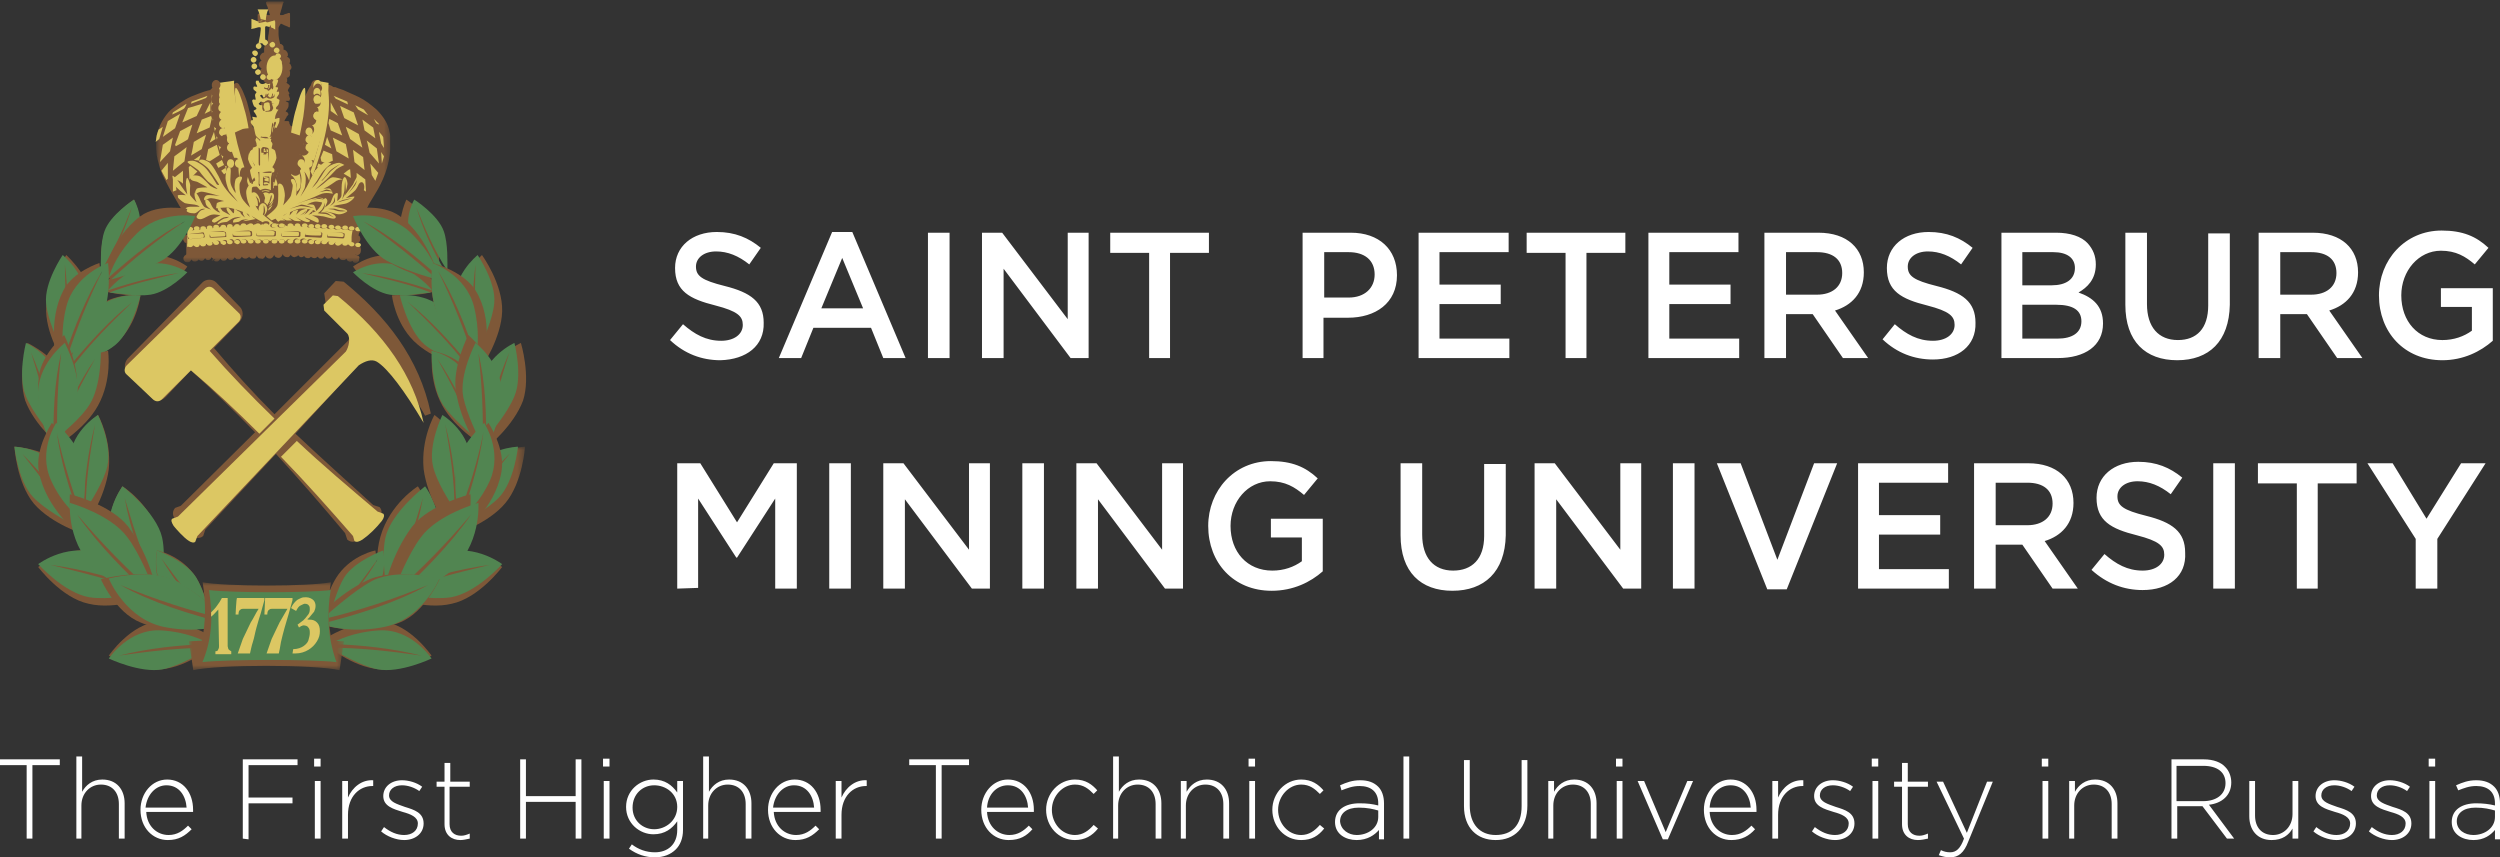 <svg enable-background="new 0 0 347 119" viewBox="0 0 347 119" xmlns="http://www.w3.org/2000/svg" xmlns:xlink="http://www.w3.org/1999/xlink"><rect x="0" y="0" width="347" height="119" fill="#333333" stroke="none"/><mask id="a" height="36.2" maskUnits="userSpaceOnUse" width="32.5" x=".1" y=".2"><path d="m.1.2h32.5v36.2h-32.5z" fill="#fff"/></mask><mask id="b" height="12.1" maskUnits="userSpaceOnUse" width="9.6" x=".1" y="0"><path d="m.1 0h9.6v12.1h-9.6z" fill="#fff"/></mask><mask id="c" height="12.2" maskUnits="userSpaceOnUse" width="21.5" x=".2" y="0"><path d="m.2 0h21.5v12.2h-21.5z" fill="#fff"/></mask><path d="m14.6 32.4-5 .1-4.9.1c-.1 0-.1 0-.1-.1-.1-.3-.2-.9-.3-1.5-.2-.7-.4-1.4-.8-2-.5-.8-.9-1.6-1.4-2.4-.5-.9-.9-1.7-1.2-2.3-.3-.7-.5-1.4-.7-2.2-.2-.8-.2-1.7-.2-2.6 0-.4.1-.7.2-1.1.2-.7.5-1.4.9-2s.8-1.1 1.4-1.5c.6-.5 1.1-.8 1.6-1.1s1-.5 1.8-.8c.5-.2 1.1-.4 1.6-.5.3-.3.5-.4.5-.4s0-.1.1-.1c.1-.1.2-.1.3-.1h.3c.1 0 .2-.1.3-.2s.1-.1.3-.2c.1 0 .2-.1.3 0 .1 0 .2 0 .3.1s.2.1.4.1h.3c.1 0 .2 0 .3-.1.1 0 .2-.1.2-.1.1 0 .2 0 .3.1s.2.2.2.3c.1.1.3.4.5.9s.5 1.1.7 2c.2.8.4 1.5.5 2 .1.4.1.6.1.8 0 .1.1.1.1.1.2 0 .5-.1.7-.1 0-.1 0-.2 0-.2 0-.1.1-.1.1-.2 0 0 .1-.1.1-.1v-.2c0-.1 0-.2 0-.3s0-.1.1-.1h.2c.1-.1.1-.1.1-.1 0-.1-.1-.1-.1-.2s-.1-.2 0-.3c0-.1.1-.2.1-.2s.1-.1 0-.2c0-.1-.1-.1-.1-.2-.1-.1-.1-.2-.1-.4s0-.3-.1-.5c0-.1 0-.2.1-.2s.1-.1.2-.1c0-.1 0-.1 0-.2s0-.1 0-.2 0-.2.1-.2c0-.1.1-.1.1-.2 0 0-.1-.1-.1-.2-.1-.1-.2-.2-.2-.3s0-.2 0-.3c.1-.1.1-.1.2-.1 0-.2 0-.3 0-.4s0-.2 0-.3.1-.1.3-.1h.3c-.2-.1-.3-.1-.5-.3-.1-.1-.2-.4-.2-.6 0 0 0-.1.1-.1-.3 0-.5-.3-.5-.6 0-.1 0-.2.1-.3s.1-.2.2-.2c-.1 0-.2-.1-.3-.2-.2-.2-.2-.5 0-.7.1-.1.2-.2.3-.2-.1 0-.2-.1-.2-.2-.1-.1-.1-.2-.1-.3s.1-.3.2-.4.2-.2.4-.2c0 0 0-.1 0-.2s0-.2 0-.3 0-.3.1-.4.2-.2.4-.2l-.1-.2.1-.3c0-.2.1-.6.2-1.1s.1-.9.1-1-.1-.1-.2-.1-.2 0-.4 0c-.1 0-.3.1-.5.2-.1 0-.2.1-.3.1s-.2 0-.2-.1c-.1-.3-.1-.5-.1-.8 0-.5 0-.8 0-.8 0-.1.1-.2.1-.2s.2 0 .3.1c.3-.1.5 0 .7 0 .2.1.4.1.5.1s.1 0 .1-.1 0-.2-.1-.4-.2-.4-.2-.6c-.1-.2-.2-.4-.2-.5s-.1-.1 0-.2c0 0 .1-.1.1-.1h1.1 1.1c.1 0 .1 0 .1.1s0 .1-.1.2c0 .1-.1.4-.2.8-.1.2-.1.5-.2.6 0 .1 0 .2.1.2.2 0 .4 0 .5-.1.2-.1.5-.1.5-.2h.2c.1 0 .1.1.1.2v.8.8c0 .1 0 .2-.1.2 0 0-.1 0-.2-.1-.2-.1-.3-.1-.5-.2l-.4-.2c-.1 0-.1 0-.1 0-.2.3-.3.5-.3.6v.8c0 .4.1.9.2 1.3 0 .1 0 .1.1.1s.2.1.3.2.1.2.1.4v.2c.2 0 .3.1.4.2s.2.3.2.4v.2c0 .1-.1.1-.1.2.1 0 .2.1.3.2s.1.2.1.3v.2c0 .1-.1.1-.1.2.1 0 .1.1.2.2 0 .1.1.2.1.3s0 .2-.1.3-.1.2-.2.2c0 0 .1.1.1.2v.2c0 .1 0 .3-.1.4s-.2.2-.4.2c0 0 .1.1.1.1v.4c0 .1-.1.1-.1.2.2.1.3.2.4.3s.1.2 0 .3c0 .1-.1.1-.1.2s-.1.1-.1.2 0 .2.1.2c0 .1.1.2.1.2v.1s0 .1-.1.1c0 0 0 .1.1.3 0 .1.1.2.1.3s-.1.2-.1.3c-.5 0-.5 0-.5 0s0 .1.1.1.1.1.2.1.1.1.1.3 0 .3-.1.5c-.1.1-.1.2-.2.3s-.1.2-.1.2c.1 0 .3.1.3.2.1.1.1.2 0 .3s-.2.2-.2.3c-.1.1-.1.2-.2.3 0 .1-.1.2-.1.2h.1.4c.1 0 .2.1.2.2s0 .2.1.3c0 .1.1.1.1.2h.1l.2.1.3.1c.1-.3.3-.9.5-1.5.2-.7.4-1.4.6-2 .2-.7.5-1.3.7-1.7s.4-.7.5-.8c0 0 .1-.1.1-.1s.1 0 .1-.1h.3c.1 0 .1 0 .2.1h.2.1s0-.1.1-.1c.1-.1.3-.1.5-.1.3 0 .6.2.7.4h.2s.3.1.4.2.2.1.4.1c.2.1.5.2 1.1.4.6.3 1.4.6 2.2 1s1.6 1 2.4 1.7c.5.5.9 1 1.2 1.5s.5 1 .6 1.6c.1.3.1.6.1 1v1.2c0 1.2-.3 2.5-.7 3.6s-.9 2-1.2 2.5-.6 1-.9 1.5-.5 1-.8 1.6c-.2.4-.4 1-.5 1.6s-.2 1.1-.3 1.4c.1 0 .2.1.2.2.1.2.1.5-.1.7-.1.1-.2.2-.4.2 0 .3-.1.5-.1.8v.4.3c0 .1 0 .1.1.1s.2.1.3.1c.1.1.2.3.1.4 0 .1 0 .3-.1.4s-.2.2-.4.2-.4-.1-.4-.3c0 0-.1.1-.2.1-.2.1-.3 0-.5-.1-.1-.1-.1-.2-.2-.3-.1.2-.3.2-.4.2s-.3 0-.4-.1-.2-.2-.2-.4c0 .1-.1.2-.2.3s-.2.1-.3.1-.2 0-.3-.1-.2-.2-.2-.3c-.1.2-.3.3-.5.3-.1 0-.2 0-.3-.1s-.2-.2-.2-.3c0 .1-.1.2-.2.3s-.2.1-.3.1-.2 0-.3-.1-.1-.1-.2-.2c0 .1-.1.1-.2.2-.2.1-.6 0-.7-.2 0 .1-.1.1-.2.2-.2.1-.6 0-.7-.2 0 0 0 0 0-.1-.1.1-.3.2-.4.2s-.2 0-.3-.1-.1-.1-.2-.2c0 .1-.1.2-.2.2s-.2.1-.3.1c-.2 0-.5-.2-.5-.4 0 .1-.1.2-.2.3s-.2.1-.3.1c-.3 0-.6-.2-.6-.5 0 .1-.1.3-.2.4s-.2.2-.4.2c-.3 0-.6-.2-.6-.5 0 .1-.1.3-.2.4s-.2.2-.4.2c-.3 0-.6-.2-.6-.5 0 .2-.1.3-.2.4s-.2.2-.4.1c-.1 0-.3 0-.4-.1s-.2-.2-.2-.4c0 .1-.1.3-.2.4s-.2.1-.4.1-.4-.1-.5-.3c0 .1-.1.2-.2.2-.1.1-.2.1-.3.1-.2 0-.4-.1-.5-.3 0 .1-.1.2-.2.3s-.2.1-.3.1-.2 0-.3-.1-.1-.1-.2-.2c0 .1-.1.2-.2.3s-.2.1-.3.1-.2 0-.3-.1-.1-.1-.2-.2c0 .1-.1.2-.2.3s-.2.1-.3.1-.2 0-.3-.1-.1-.1-.2-.2c0 .1-.1.2-.2.3s-.2.1-.3.1-.2 0-.3-.1-.1-.2-.2-.3c0 .1-.1.2-.2.3.8-.3.7-.2.5-.2-.1 0-.2 0-.3-.1s-.1-.1-.2-.2c0 .1-.1.2-.2.3s-.2.1-.3.1c-.2 0-.3-.1-.4-.3 0 .1-.1.2-.2.3s-.2.1-.3.1c-.2 0-.3-.1-.4-.2 0 .1-.1.2-.2.2-.1.1-.2.1-.3.1s-.2 0-.3-.1c-.1 0-.1-.1-.2-.2 0 .1-.1.2-.2.3s-.2.1-.3.1-.3 0-.4-.1-.2-.2-.2-.4c0-.1 0-.2.1-.3 0-.1.1-.1.2-.2 0 0 .1-.1.1-.1v-.4-.4-.4-.3c0-.1 0-.1-.1-.1s-.2-.1-.2-.2c-.2-.2-.2-.5 0-.7.1-.1.2-.2.3-.2l5-.1z" fill="#7e5838" mask="url(#a)" transform="translate(21.662)"/><path d="m35.8 6.6c0-.2.2-1.2.3-1.7.1-.7.1-.9.1-1s-.1-.2-.4-.1-.7.2-.8.2-.2.1-.1-.1c0-.2 0-1.1 0-1.2s.1-.1.2 0c.1 0 .7.3.8.3s.3 0 .3-.2-.3-1.3-.4-1.4 0-.1.1-.1h1.3c.1 0 .1 0 0 .1s-.3 1-.3 1.3 0 .4.2.4.6-.2.8-.2c.1-.1.3-.1.3 0v1.2c-.2-.1-.2-.1-.3-.2-.1 0-.5-.2-.7-.2-.2-.1-.4-.1-.4.1v1.3c0 .5.1 1 .1 1.2h-.1s0 0-.1 0c0-.2-.1-.3-.4-.3s-.5.2-.5.5z" fill="#dcc763"/><path d="m36.4 5.9c0-.2.2-.4.4-.4s.4.2.4.4-.2.4-.4.4-.4-.2-.4-.4m1 .3c0 .2.2.4.4.4s.4-.2.4-.4-.2-.4-.4-.4c-.2.1-.4.2-.4.4m-1.9.2c0-.2.2-.4.4-.4s.4.2.4.4-.2.4-.4.4-.4-.2-.4-.4m-.5.9c0-.2.2-.3.4-.3s.4.2.4.4-.2.4-.4.4c-.2-.1-.4-.3-.4-.5m-.2 1c0-.2.2-.4.4-.4s.4.2.4.4-.2.4-.4.4-.4-.2-.4-.4m.1.9c0-.2.2-.4.4-.4s.4.2.4.4-.2.4-.4.4-.4-.2-.4-.4m.5.8c0 .2.2.4.4.4s.4-.2.4-.4-.2-.4-.4-.4c-.2.1-.4.2-.4.4m.7.7c0-.2.2-.4.4-.4s.4.2.4.4-.2.4-.4.4-.4-.2-.4-.4m.9 0c0 .2.2.4.4.4s.4-.2.4-.4-.2-.4-.4-.4-.4.2-.4.4m.7-.5c0-.2.2-.4.4-.4s.4.2.4.4-.2.4-.4.4-.4-.2-.4-.4m.4-.8c0-.2.2-.4.4-.4s.5.2.5.4-.2.4-.4.4c-.3 0-.5-.2-.5-.4m.2-.8c0-.2.2-.4.4-.4s.4.2.4.4-.2.4-.4.4-.4-.2-.4-.4m-.1-.8c0-.2.2-.4.4-.4s.4.2.4.4-.2.4-.4.4-.4-.2-.4-.4m-.2-.8c0-.2.2-.4.4-.4s.4.2.4.4-.2.4-.4.4c-.2-.1-.4-.2-.4-.4" fill="#dcc763"/><path d="m37 9.4c0-.9.5-1.7 1.1-1.7s1.1.7 1.1 1.7c0 .9-.5 1.7-1.1 1.7s-1.1-.8-1.1-1.7m-2.4 9s-.3-2.1-.7-3.3c-.3-1.2-.9-3-1.2-2.9-.2.1 0 2.8.2 4s.5 2.6.5 2.6 1.2-.4 1.2-.4zm5.8 0s.3-2.1.7-3.3c.3-1.2.9-3 1.2-2.9.2.1 0 2.8-.2 4s-.5 2.6-.5 2.6-1.2-.4-1.2-.4zm-10.9-5.9c.1-.1.2-.2.4-.1-.3 2.8.4 6.6 2.1 11.4l-.3.6c-2-5.4-2.7-9.3-2.2-11.9m16-.1c0-.2-.4-.3-.4-.2.3 2.8-.3 6.8-2 11.6l.3.6c2-5.3 2.6-9.4 2.1-12" fill="#dcc763"/><path d="m37.2 1.1h.2l.1.6.1-.6h.3s-.2 1.2-.3 1.2-.4-1.2-.4-1.2m.6 4.4h-.2l-.1-.7-.1.7h-.2s.2-2 .3-2c.2 0 .3 2 .3 2m-1.9-2.3v-.2l.6-.1-.6-.1v-.2s1.2.2 1.2.3-1.2.3-1.2.3m3.2-.6v.2l-.5.1.5.1v.2s-1-.2-1-.3 1-.3 1-.3" fill="#7e5838"/><path d="m30.4 11.5 2.1-.3c-.1.6.2 3.8.9 6.2.6 2.5 2.4 6.8 2.4 6.8s-.6.5-.8.8c-.2.4-.1 1.5-.1 1.5s-.6-1-.6-1.4.3-1 .3-1.3-.1-.6-.3-.6-.7 0-.8.2-.2.4-.2.6l-.1.6s-.1-.8-.1-1.1v-1.3c0-.1-.2-.3-.3-.3s-.3 0-.3 0-1.4-3.6-1.9-6.6c-.3-2-.2-3.8-.2-3.8m10 12.8s.2.1.4.4.4.8.4 1.2v.7s.5-.4.5-.8c.1-.4 0-1.4-.1-1.6s-.1-.4.1-.4.4-.1.6.1.4.7.5.9.1.4.1.4.2-1.1.1-1.5-.2-.9-.1-1.1.2-.4.3-.4.4.1.4.1 1.2-3.9 1.5-5.1c.5-2.3.5-5.7.5-5.7l-1.8-.3c.1.6-.1 2.7-.8 5.7-.5 2.1-1.4 5.1-2.6 7.4" fill="#dcc763"/><path d="m30.8 22.3c0-.2.1-.4.2-.6-.3-.1-.5-.4-.5-.8 0-.2.1-.4.2-.5-.3 0-.6-.4-.6-.8 0-.2 0-.3.1-.5-.2-.1-.4-.4-.4-.7 0-.2.1-.4.2-.6-.3-.1-.5-.3-.5-.7 0-.2 0-.3.1-.5-.2-.1-.3-.4-.3-.6s.1-.4.2-.5c-.1-.1-.2-.3-.2-.5 0-.3.1-.5.3-.6-.2-.1-.3-.4-.3-.6s.1-.4.2-.5c-.2-.1-.2-.4-.2-.6s.1-.4.2-.5c-.1-.1-.1-.3-.1-.4 0-.4.3-.7.6-.7s.6.3.6.7c0 .2-.1.3-.2.5.1.1.1.3.1.4 0 .2-.1.4-.2.5.1.1.2.3.2.6 0 .2-.1.4-.3.6.2.1.3.4.3.6s-.1.4-.2.5c.1.1.2.3.2.5s0 .3-.1.5c.2.1.3.4.3.6s-.1.4-.2.5c.3 0 .6.4.6.8 0 .2 0 .3-.1.5.2.1.4.4.4.7 0 .2-.1.4-.2.5.3 0 .6.4.6.8 0 .2-.1.5-.2.6.3.1.5.4.5.8 0 .2 0 .4-.1.5.4 0 .6.4.6.8s-.3.8-.6.8-.6-.4-.6-.8c0-.2 0-.4.1-.5-.4 0-.7-.4-.7-.8" fill="#7e5838"/><path d="m31.5 12.8c0 .2-.1.3-.1.4-.1-.1-.3-.2-.4-.2s-.3.1-.4.2c-.1-.1-.1-.3-.1-.4 0-.4.2-.7.5-.7.2.1.5.4.5.7m-1.1 1.1c0-.3.2-.6.5-.6s.5.3.5.6c0 .2-.1.3-.2.4-.1-.1-.2-.1-.3-.1s-.3 0-.4.1c0 0-.1-.2-.1-.4" fill="#dcc763"/><path d="m31.5 13.9c0 .2-.1.4-.3.5-.1 0-.1 0-.2 0s-.2 0-.3.1c-.2-.1-.3-.3-.3-.5 0-.3.2-.6.5-.6.3-.1.6.1.6.5m0 1.1c0 .2-.1.4-.2.5-.1 0-.2-.1-.3-.1s-.3 0-.4.1c-.2-.1-.3-.3-.3-.5 0-.3.2-.6.5-.6.4 0 .7.3.7.6m-1.1 1.1c0-.3.2-.6.5-.6s.5.2.5.6c0 .3-.2.6-.5.6-.3-.1-.5-.3-.5-.6zm0 1.1c0-.3.2-.6.5-.6.3 0 .5.2.5.6 0 .3-.2.6-.5.6-.3-.1-.5-.3-.5-.6zm1.1 1.1c0 .1-.1.3-.2.4h-.1c-.2 0-.3.1-.4.2-.2-.1-.4-.3-.4-.5 0-.3.2-.6.5-.6.3-.1.6.2.6.5m0 1.1c0-.3.2-.6.5-.6.3 0 .5.2.5.6 0 .3-.2.6-.5.6-.3-.1-.5-.3-.5-.6m0 1.1c0-.3.2-.6.5-.6s.5.2.5.6c0 .3-.2.6-.5.6-.3-.1-.5-.3-.5-.6m0 2.2c0-.3.2-.6.5-.6.3 0 .5.2.5.6 0 .3-.2.6-.5.6-.3-.1-.5-.3-.5-.6z" fill="#dcc763"/><path d="m32.6 22.7c0-.3.2-.6.5-.6s.5.3.5.6c0 .3-.2.5-.5.6-.3-.1-.5-.3-.5-.6" fill="#dcc763"/><path d="m40.7 22.3c0 .2.1.3.2.5-.4.1-.7.4-.7.8s.4.8.8.8.8-.4.8-.8c0-.2-.1-.3-.2-.5.4-.1.7-.4.7-.8 0-.3-.2-.6-.4-.7h.2c.5 0 .8-.4.8-.8 0-.3-.2-.6-.5-.7h.1c.5 0 .8-.4.8-.8s-.4-.8-.8-.8-.8.4-.8.8c0 .3.2.6.5.7h-.1c-.5 0-.8.4-.8.8 0 .3.2.6.4.7-.1 0-.1 0-.2 0-.4 0-.8.4-.8.8m1.6-4.4c0-.3.3-.6.6-.7-.2-.1-.3-.3-.3-.5 0-.3.2-.6.6-.7-.2-.1-.3-.3-.3-.6s.2-.5.4-.6c-.2-.1-.2-.3-.2-.5 0-.3.1-.5.4-.6-.3-.2-.4-.6-.2-.9 0 0 .1-.1.1-.1-.1-.1-.1-.3-.1-.4v-.1c-.1-.1-.1-.2-.1-.4 0-.4.3-.7.7-.7s.7.3.7.7v.1c.2.3.1.6-.1.8.1.1.1.3.1.4 0 .2-.1.5-.4.6.2.1.3.3.3.6s-.2.5-.5.6c.2.1.2.3.2.5 0 .3-.2.6-.6.7.2.1.3.3.3.6s-.2.6-.6.7c.2.1.3.3.3.6 0 .4-.3.7-.7.7-.3-.1-.6-.4-.6-.8" fill="#7e5838"/><g fill="#dcc763"><path d="m41.3 22.7c0-.3.2-.6.5-.6s.5.2.5.6c0 .3-.2.6-.5.6-.2-.1-.5-.3-.5-.6z"/><path d="m42.4 22.7c0-.3.2-.6.5-.6s.5.2.5.6c0 .3-.2.5-.5.6-.2-.1-.5-.3-.5-.6zm0-2.2c0-.3.2-.6.5-.6s.5.2.5.6c0 .3-.2.6-.5.6-.2-.1-.5-.3-.5-.6zm0-1.1c0-.3.2-.6.5-.6.3 0 .5.2.5.6 0 .3-.2.6-.5.6-.2-.1-.5-.3-.5-.6zm1.1-3.3c0-.3.2-.6.5-.6s.5.2.5.6c0 .3-.2.6-.5.6-.3-.1-.5-.3-.5-.6"/><path d="m42.4 18.3c0-.3.2-.6.5-.6.3 0 .5.3.5.6 0 .3-.2.6-.5.6-.2-.1-.5-.3-.5-.6zm1.1-2.2c0-.3.2-.6.5-.6.3 0 .5.2.5.6 0 .3-.2.5-.5.6-.2-.1-.5-.3-.5-.6m0-2.3c0-.3.2-.6.5-.6s.5.3.5.6c0 .3-.2.6-.5.6-.2 0-.5-.3-.5-.6z"/><path d="m44.6 13.9c0 .2-.1.4-.3.5-.2-.1-.4-.1-.5 0-.2-.1-.2-.3-.2-.5 0-.3.2-.6.5-.6s.5.2.5.6m-1.1-1c0-.4.2-.7.5-.7s.5.3.5.7c0 .2 0 .3-.1.4 0-.2-.2-.3-.4-.3s-.3.1-.4.2c-.1-.1-.1-.2-.1-.3m.6-1.8c.3 0 .5.3.5.8-.1-.2-.3-.3-.5-.3-.3 0-.5.3-.6.6 0-.1 0-.2 0-.3 0-.5.3-.8.6-.8m-5.4 20.4s-2.7-1.9-3.1-2.7c-.5-.8-.8-2.4-.6-2.8.2-.3.2-.5 0-.5s-.6.2-.8.9c-.1.5.1 1.2.2 1.6.2.4.3.8.3.8s-1-.9-1.2-1.5c-.3-.6-.3-1.7-.2-1.9.5-.9.3-.9-.1-.9 0 0-.4.2-.5.4-.1.3-.2 1-.1 1.3s.1.6.1.6-.6-.8-.7-1.4.1-1.6 0-2c0-.2-.3-.3-.4-.1-.2.2-.3 1-.3 1.4 0 .3.2 1.2.5 1.8.5.6 1.2 1.5 1.2 1.5s-1.5-1.3-2.2-2.6c-.6-1.3-1.3-2.5-1.8-2.9-.7-.4-1.3-.5-1.4-.1 0 0 1 .6 1.4 1.1s1.4 2.1 1.4 2.1c0 .1-.1.1-.3 0 0 0-1.1-1.9-1.7-2.4-.3-.3-1.2-.9-1.7-.9s-.8.1-.6.3 1.4.9 1.6 1.2 1.1 1.4 1.3 1.5l1.2.9s-.2.1-1-.4c-.2-.2-.9-1-1.4-1.3-.3-.2-1.5-.3-1.4.2s.8.4 1.1.6c.4.2 1.3.7 1.3.7s-1.3 0-1.5.2c-.4.6-.1.7-.1.7s.4-.3.8-.3 2.5.6 2.5.6-1.5-.2-1.8-.1-.5.6-.3.7c.1 0 .5-.3.9-.3s1.8.4 1.8.4-.8.1-1 .3c-.1.4-.1.7-.1.7s.9-.1 1.5-.1c.7 0 2.6.7 3.1 1s3.7 2.1 3.7 2.1.4-.4.4-.4zm-1.7-1.5s1.3-.9 1.5-1.5.1-2.5.1-2.7 0-.2.1-.3c.3-.1.6.2.7.7.1.4.2.9.1 1.3 0 .4-.2 1-.2 1s1-1 1.1-1.4.3-1.3.2-1.5-.3-.6-.2-.7c.2-.1.4-.1.5.1.2.2.3 1 .3 1.2s-.1 1-.1 1 .5-.6.6-1.1.2-1.3.1-1.7-.3-.8 0-.9.5.3.6.9c.1.5 0 1.6-.2 1.9l-.5 1s.9-1.3 1.2-2c.3-.6.8-1.8 1.4-2.2.6-.5.7-.6 1-.6s.7.2.7.2-.7.5-1.1 1-.7 1.1-.9 1.4l-.7 1s.7-.6 1-1.2c.4-.5.8-1.4 1.2-1.7s1.1-.6 1.6-.6c.4.1.7.3.7.3s-.7.3-1.1.6c-.4.4-1.4 1.5-1.8 1.8s-1.1 1-1.1 1 .6-.4 1.1-.8.8-.8 1.3-.9c.5 0 1.4.3 1.4.3s-.5 0-.9.2c-.3.2-1 .7-1.2.8s-.6.3-.6.3.7-.1.9 0 .4.7.4.7-1-.3-1.8.1-3.2 1.3-3.2 1.3 1.9-.7 2.2-.7c.3-.1 1.2-.3 1.5 0 .2.2.2.6.2.6s-1-.3-1.5-.2-1 .4-1 .4.9-.1 1 .1c.1.1.3.7.3.8s-.2-.1-.7-.2c-.6-.1-1.4-.3-2.1 0-.8.3-3.4 1.5-3.4 1.5s-.7-.6-.7-.6zm7.6-4.9s.1 0 .2-.1l1-1.1c.1-.2 1.5-1.2 1.5-1.2s-1.3.7-1.6 1.1-.7.9-1.1 1.3zm-1.8 2s1.3-.7 1.7-1 1-.7 1.4-.9 1.1-.3 1.1-.3-1.2.4-1.8.9c-.7.5-1.7 1.1-1.8 1.1-.3.1-.6.2-.6.2zm1.5-.4s.8-.2 1-.2c.3 0 .9.1.9.1s-.6-.3-.9-.3c-.3.1-1 .4-1 .4zm-4.1 2.3s1.2-.4 1.6-.4 1.8.3 1.8.3-1.2-.5-1.8-.5c-.6.2-1.6.6-1.6.6zm2.9-1.2s.9-.2 1.1-.2.8.1.8.1-.6-.3-.9-.2c-.2.1-1 .3-1 .3zm-8.9 3.9 1.6-1 .6.3-1.7 1c0 .1-.5-.3-.5-.3z"/><path d="m38 26.1v-.3c0-.1.1-.5.1-.6v-.6c0-.1 0-.3 0-.4s-.1 0-.1 0l-.1 1.9c-.1.1.1 0 .1 0zm-1.4.8-.1-.1c.1 0 .2-.1.4-.1.1 0 .3.1.4.1v.1c0 .2-.2.8-.2.8s-.2.1-.2 0c-.1-.1-.2-.6-.3-.8zm.9-.4c-.1 0-.4-.1-.6-.1s-.5.1-.6.1l.1.1c.1 0 .3-.1.4-.1s.4.1.5.1zm-.6-5.6v.2h-.3v-.2zm.3 0v.2h-.2v-.2zm-.2 0v-.2c0-.1.1 0 .2.1v.1zm-.4 0v-.2s.1-.1.1-.1.1.1.1.1v.1c0 .1-.2.1-.2.1zm1 5.5c-.2-.1-.6-.2-.8-.2s-.5.1-.7.2c-.2-.2-.4-.5-.5-.5-.3 0-.5 0-.6.1 0 0-.1.1-.1.1v-.2s.2-.3.2-.4 0-.3.1-.3c.1-.1.3-.1.2-.3s-.4-1.3-.4-1.5.1-.3.2-.3.2-.2.1-.3-.6-.9-.6-1.2c-.1-.4.1-.9.2-1s.6-.2.7-.3 0-.1 0-.4c-.1-.3-.2-.5-.1-.6s0-.3.1-.2.4.3.4.4c.1 0 .2 0 .1-.1s-.5-.4-.6-.6-.2-1-.3-1.2-.4-.5-.4-.6 0-.3.1-.3.2 0 .2-.1-.1-.4-.1-.4c.1 0 .5.1.6.1s0-.3-.1-.4c0-.1-.3-.4-.3-.5s.4-.2.4-.3-.2-.3-.3-.3c-.1-.1-.3-.7-.3-.8s.1-.2.2-.2.2.1.3 0c0-.1-.1-.4-.1-.6s.2-.3.2-.4-.4-.3-.4-.4c-.1-.2 0-.4.1-.4s.4.1.4 0-.2-.4-.2-.5 0-.3.1-.3h.3c.1.5.6.6 1 .3.2.2.4.2.6.1 0 0 0 .4-.1.6s-.2.2-.2.2.2-.5.2-.5c0-.1-.1-.1-.1-.1h-.1s.1.4-.1.4c-.2.1-.4-.1-.4-.1s-.1.2 0 .2c.1.1.4.1.4.1s0 .2.2.2c.2-.1.4-.4.4-.4s0 .2.1.2.2-.3.1-.5c0-.2-.1-.5-.1-.5l.2-.4h.3c.1 0 .3 0 .3.2s-.2.5-.2.6c-.1.1-.2.2-.1.3.1 0 .3 0 .3.1s-.2.5-.2.5c0 .1.3 0 .3 0s.1.2 0 .4-.3.4-.3.5.4.2.4.3-.1.6-.2.7-.3.3-.3.4.1.2.2.2.2 0 .1.1-.4.7-.4.9-.1.4 0 .3c.1 0 .5-.2.6-.1 0 .1 0 .5-.1.7s-.4.8-.4 1-.1.6-.1.7c0 0-.2.3-.2.3l-.3.4s0 .2.1.1c.1 0 .2-.3.3-.4.1 0 .1 0 .1.1s-.1.6-.1.6v.3s.1.1.2 0c.1 0 .5.1.5.2s.2.6.1.8c0 .1-.6.9-.6 1.1s-.1.5 0 .6.3.1.3.2-.1.7-.1.9c0 .1-.3.7-.2.8 0 .1.2.5.2.7s0 .3 0 .3-.2-.1-.5 0l.1-1.6v-.1c.1-.1 0-.2 0-.2h-.1c-.1 0-.3.1-.3.1s.1 0 0 .3-.1.8-.1.8v.7zm-1.1-1.7v1c0 .1.7 0 .7 0 .1 0 0-.1 0-.1 0-.1-.4 0-.5 0s-.1-.1-.1-.2.3-.1.4-.1.4.2.4.2 0-.5 0-.7c0-.1 0-.3-.1-.3s-.6 0-.6 0c0 .1.2.1.3.1s.2.1.3.1v.5s-.4-.1-.5-.1-.1-.1-.1-.2.4-.1.4-.1-.3 0-.4-.1c-.1 0 0-.2-.1-.2 0 .1-.1.2-.1.2zm-.4-11.4s.3.4.4.4.5-.2.5-.2.2.2.5.2.6-.2.6-.3 0-.4 0-.4-.1.4-.2.4h-.1s.1-.2.1-.3-.1-.2-.1-.1c0 0-.1.5-.2.5-.1.1-.2 0-.3-.1s-.2 0-.1-.1c0-.1.1-.2.1-.3s-.1 0-.2.1-.2.3-.2.3.1-.2.1-.3-.1-.1-.1-.1-.1.5-.2.5-.2 0-.2-.1l-.1-.2s-.1-.1-.2 0c-.1 0-.1.1-.1.1zm-.2 1.1c0 .1.3.2.3.2h.2v.4c0 .1.1.4.2.4s.2 0 .1-.2c0-.1-.2-.3-.1-.5 0-.2.1-.3.1-.4.1 0 .3-.1.4-.1s.2 0 .3.1l.1.6c0 .1 0 .4-.1.4-.1.1-.4.1-.5.1s-.1.1 0 .1.7 0 .8-.1.3-.4.2-.5c0-.1-.1-.2-.1-.3s-.1-.2 0-.2l.3-.1s-.4.1-.4 0 .1-.2-.1-.3-.3-.1-.4-.1-.2.1-.3.1c-.1.1-.2.2-.3.2s-.3-.1-.4-.1c-.2.2-.3.3-.3.3zm.1 4.1s.1-1.5.1-1.7.1-.6.2-.7c.2 0 1.4 0 1.5.1s.3.2.3.3 0 .2 0 .2-.2-.3-.4-.3-1.2-.1-1.3-.1c0 .1-.1.9-.1 1.1s-.1 1-.1 1c-.1.2-.2.1-.2.1zm.6-1.2v-.4c0-.1.1-.2.1-.2h.4c.1 0 .3 0 .4.1 0 .1-.1.1-.1.1-.1 0-.3 0-.4 0s-.2.1-.2.1c0 .1.2 0 .3 0s.3 0 .4.1c.1 0 .1.2.1.3l-.1.8s0-.3 0-.4 0-.5-.1-.5c0-.1-.1-.1-.2-.1s-.3 0-.4 0 0 .1 0 .2.2.1.2.1.2 0 .3.1c.1 0 0 .1 0 .1-.1 0-.2 0-.3 0s-.1.1-.1.1c0 .1 0 .1.1.2s.2 0 .3 0 .1.1.1.1-.4 0-.5 0 0 .2-.1.2c-.1.1-.1-.1-.1-.2-.2.1-.1-.8-.1-.8zm1.2-.3s-.1.6-.1.7-.1.8-.1.9c0 0-.1.2-.1.3-.1 0-.1.1-.1.1s.4-.1.3 0-.1.1-.2.2c-.1 0 0 .1-.2 0-.2-.2-.3-.2-.4-.2h-.4c-.2 0-.2-.1-.3 0-.1 0 0 .1.1.1s.4.1.5.1h.5c.1 0 .3.1.4.1s.3-.1.3-.2.1-.2.1-.3 0-.3 0-.4v-.5c0-.2 0-.4.1-.5l.1-.3c0-.1 0-.2-.1-.2s-.2.2-.2.3c0 0 0 .5-.1.6v.5c0 .1-.1.4-.1.2v-.5c0-.1 0-.3.1-.5s0-.2 0-.3l-.1-.2c.1-.1.1-.1.1-.1zm-1.7 3.2s.1-.1.1-.2l.2-.2c0-.1.1-.2 0-.2 0-.1-.1-.2-.1-.3 0 0 .1-.1.1-.1s.2 0 .4.1h.5c.1 0 .1.1.1.2s-.6 0-.7 0-.1 0-.1 0 0 .2 0 .3c-.1.2-.3.3-.4.5 0 .1-.1-.1-.1-.1zm1.2-.5s.4.5.5.6-.1.2-.2.1c-.1 0-.5-.6-.5-.6.1-.1.2-.1.2-.1zm-1.4.8v.3 1.8c0 .4.1.4.1.4s.1-.1.1-.1v-2c0-.1 0-.4-.2-.4.1-.1 0 0 0 0zm1.8.2h.3v.8c0 .1 0 1.2.1 1.3s0 .3 0 .4c.1 0 .1.1.1.1s-.1.1-.2.1-.9 0-1.1 0-.6-.1-.6-.1 0-.1 0-.1.4.1.5.1h.7c.1-.1.2-.2.2-.2s.1-.1 0-.1-.2.1-.3.1-.4.1-.7.1-.4-.2-.4-.2 0-.2 0-.2.2.1.4.1h.8c.1 0 .1-.1.1-.2 0 0 .1-2 .1-2zm-.7.5h.2v1.3c0 .1.1-1.1.1-1.1v-.7c0-.1-.2-.2-.2-.2s-.4-.1-.5-.1c-.2 0-.2.1-.3.2s0 .7 0 .7v.1s0-.1 0-.2h.3v.3s.1 0 .1-.1c.3.1.3 0 .3-.2zm-1.1 4.4s0 .1.1.2.1 0 .1-.1-.1-.2-.1-.2v-.9c0-.1 0-.4 0-.5s0-.1 0-.2-.2 0-.2 0c.2.1.1 1.7.1 1.7zm.5-1.7s.3.1.5.1.6 0 .7 0 .1-.1.1-.2c-.1 0-.3 0-.4 0l-.9.1c0-.1 0 0 0 0z"/><path d="m37.1 29.1c0-.5-.3-.9-.6-.9s-.6.4-.6.8.2.8.5.9c.1-.2.2-.4.2-.6 0-.4 0-.8 0-.8.1.1.2.6.2.8s-.1.5-.2.7c.2-.2.4-.5.5-.9m.8-1.3c-.2.3-.4.5-.6.6.1-.1.2-.3.3-.6.2-.5.1-.7.1-.7s-.1 0-.1.1-.2.6-.2.8c-.1.1-.2.3-.3.5-.1-.2-.2-.3-.4-.4 0-.2 0-.5.2-.7.2-.5.7-.7.9-.6.3.1.3.6.1 1m-1.8.4c-.1-.1-.2-.3-.2-.5-.1-.2-.4-.5-.4-.5 0 .1.1.2.2.5.1.2.1.6.1.8v.1c-.3.1-.7-.2-.9-.8-.2-.5-.1-1 .2-1.1s.7.2.9.8c.1.2.1.4.1.7m1.1 1s.1-.3.2-.4c.2-.1.4-.4.4-.3s-.2.3-.3.5c-.1.1-.2.2-.3.2m0-.5s.4-.1.5-.3.3-.5.2-.5c0 0-.2.3-.3.4 0 .1-.4.4-.4.4m-11.2 3.1v2.5s5.1-1 10.8-.9 12 .8 12 .8 0-1 0-1.3.2-1.2.2-1.2-10.6-.7-12.1-.7-10.9.8-10.9.8"/></g><path d="m48.7 33.9c.2 0 .4.1.5.3.1-.1.2-.2.4-.2.3 0 .5.3.5.7s-.2.7-.5.7c-.2 0-.4-.1-.5-.3-.1.1-.2.1-.4.2-.2 0-.4-.1-.5-.3-.1.1-.2.2-.4.2s-.4-.2-.5-.4c-.1.1-.3.2-.5.2s-.4-.2-.5-.4c-.1.2-.3.3-.5.3s-.4-.1-.5-.4c-.1.2-.3.3-.5.3s-.4-.1-.5-.3c-.1.1-.3.2-.4.2-.2 0-.4-.1-.5-.3-.1.1-.3.2-.4.2-.2 0-.4-.1-.5-.3-.1.1-.3.2-.4.2-.2 0-.4-.1-.5-.3-.1.2-.3.3-.5.3s-.4-.2-.5-.4c-.1.3-.3.5-.5.5-.3 0-.5-.3-.5-.7s.2-.7.5-.7c.2 0 .4.2.5.4.1-.3.3-.5.5-.5s.4.1.5.3c.1-.2.3-.3.5-.3s.4.1.5.3c.1-.1.3-.2.4-.2.2 0 .4.1.5.3.1-.1.3-.2.4-.2.2 0 .4.1.5.3.1-.1.3-.2.4-.2.2 0 .4.1.5.4.1-.2.3-.3.5-.3s.4.2.5.4c.1-.2.3-.3.5-.3s.4.2.5.4c.1-.2.3-.3.5-.3s.4.1.5.3c.1-.1.2-.1.4-.1zm-9.6-.7c.3 0 .6.3.6.7s-.2.7-.6.7c-.3 0-.5-.2-.5-.5-.1.3-.3.5-.5.5-.3 0-.6-.3-.6-.7s.2-.7.6-.7c.3 0 .5.2.5.5 0-.3.3-.5.5-.5zm-2.2 0c.3 0 .6.3.6.7s-.2.7-.6.7c-.3 0-.5-.2-.5-.5 0 .3-.3.5-.5.5s-.4-.2-.5-.4c-.1.2-.3.4-.5.4s-.4-.1-.5-.4c-.1.2-.3.4-.5.4s-.4-.1-.4-.3c-.1.2-.3.3-.5.3s-.3-.1-.4-.3c-.1.2-.3.3-.5.3s-.4-.1-.4-.3c-.1.2-.3.4-.5.4s-.4-.1-.5-.3c-.1.2-.3.4-.5.4s-.3-.1-.4-.2c-.1.2-.3.4-.5.4s-.3-.1-.4-.2c-.1.2-.3.4-.5.4-.1 0-.3-.1-.4-.2-.1.2-.3.3-.5.3s-.3-.1-.4-.2c-.1.2-.3.3-.5.3-.3 0-.6-.3-.6-.7s.2-.7.6-.7c.2 0 .3.1.4.2.1-.2.3-.3.5-.3.1 0 .3.1.4.2.1-.2.3-.3.5-.3s.3.1.4.2c.1-.2.3-.4.5-.4s.3.1.4.2c.1-.2.3-.4.5-.4s.4.1.5.3c.1-.2.3-.4.5-.4s.3.1.4.3c.1-.2.3-.4.5-.4s.3.1.4.3c.1-.2.3-.3.5-.3s.3.1.4.3c.1-.2.3-.3.5-.3s.4.1.5.4c.1-.2.3-.4.5-.4s.4.2.5.4c.1-.2.3-.4.5-.4.3 0 .5.2.5.5 0-.2.3-.5.5-.5zm-.5.7v.1-.1-.1z" fill="#7e5838"/><path d="m26 34c0-.2.2-.3.4-.3s.4.1.4.3-.2.3-.4.3-.4-.1-.4-.3m.9 0c0-.2.2-.3.4-.3s.4.1.4.3-.2.3-.4.3-.4-.2-.4-.3m.9-.1c0-.2.2-.3.4-.3s.4.1.4.3-.2.3-.4.3c-.3 0-.4-.1-.4-.3m.9-.1c0-.2.2-.3.4-.3s.4.1.4.3-.2.3-.4.3-.4-.1-.4-.3m.9-.1c0-.2.2-.3.4-.3s.4.1.4.3-.2.3-.4.3-.4-.1-.4-.3m1 0c0-.2.2-.3.4-.3s.4.1.4.3-.2.3-.4.3c-.2-.1-.4-.2-.4-.3m.9-.1c0-.2.2-.3.4-.3s.4.1.4.3-.2.3-.4.3-.4-.1-.4-.3m1 0c0-.2.2-.3.4-.3s.4.1.4.3-.2.3-.4.3c-.2-.1-.4-.2-.4-.3m.9-.1c0-.2.2-.3.4-.3s.4.1.4.3-.2.3-.4.3-.4-.1-.4-.3m1 0c0-.2.2-.3.4-.3s.4.1.4.3-.2.3-.4.3-.4-.1-.4-.3m1 0c0-.2.2-.3.4-.3s.4.1.4.3-.2.3-.4.3-.4-.1-.4-.3m1.1 0c0-.2.2-.3.4-.3s.4.1.4.3-.2.3-.4.3-.4-.1-.4-.3m1.2 0c0-.2.2-.3.4-.3s.4.1.4.3-.2.3-.4.3c-.3 0-.4-.1-.4-.3m1 0c0-.2.2-.3.4-.3s.4.1.4.3-.2.3-.4.3-.4-.1-.4-.3m1.2 0c0-.2.2-.3.4-.3s.4.1.4.3-.2.3-.4.3-.4-.1-.4-.3m1 0c0-.2.2-.3.4-.3s.4.1.4.3-.2.3-.4.3-.4-.1-.4-.3m1 0c0-.2.2-.3.4-.3s.4.1.4.3-.2.3-.4.3-.4-.1-.4-.3m.9.1c0-.2.2-.3.4-.3s.4.1.4.3-.2.3-.4.3-.4-.2-.4-.3m.9 0c0-.2.2-.3.4-.3s.4.1.4.3-.2.3-.4.3-.4-.1-.4-.3m.9 0c0-.2.2-.3.4-.3s.4.1.4.3-.2.3-.4.3-.4-.1-.4-.3m1 .1c0-.2.2-.3.4-.3s.4.1.4.3-.2.3-.4.3c-.3 0-.4-.2-.4-.3m.9.1c0-.2.2-.3.4-.3s.4.1.4.3-.2.3-.4.3-.4-.2-.4-.3m1 0c0-.2.2-.3.4-.3s.4.1.4.3-.2.3-.4.3-.4-.1-.4-.3m.9.1c0-.2.2-.3.4-.3s.4.1.4.3-.2.3-.4.3-.4-.2-.4-.3m.9.1c0-.2.2-.3.4-.3s.4.1.4.3-.2.3-.4.3c-.3 0-.4-.2-.4-.3" fill="#dcc763"/><path d="m26.6 31.4c.2 0 .3 0 .4.1.1-.1.3-.2.5-.2s.3 0 .4.1c.1-.1.3-.2.5-.2.1 0 .3 0 .4.1.1-.1.3-.2.5-.2s.3 0 .4.1c.1-.1.3-.2.5-.2s.4.1.5.2c.1-.1.3-.2.5-.2s.3.1.4.1c.1-.1.3-.2.5-.2s.3.1.4.1c.1-.1.3-.2.5-.2s.3.1.4.1c.1-.1.3-.2.5-.2s.4.1.5.2c.1-.1.3-.2.5-.2s.4.1.5.2c.1-.1.3-.2.5-.2.3 0 .5.1.5.3 0-.2.3-.3.5-.3.3 0 .5.1.5.3s-.2.3-.5.3-.5-.1-.5-.3c0 .2-.3.3-.5.3s-.4-.1-.5-.2c-.1.1-.3.2-.5.2s-.4-.1-.5-.2c-.1.1-.3.2-.5.2s-.3 0-.4-.1c-.1.1-.3.2-.5.2s-.3 0-.4-.1c-.1.1-.3.2-.5.2s-.3 0-.4-.1c-.1.1-.3.2-.5.2s-.4-.1-.5-.2c-.1.1-.3.2-.5.2-.1 0-.3 0-.4-.1-.1.1-.3.2-.5.2-.1 0-.3 0-.4-.1-.1.1-.3.2-.5.2-.1 0-.3 0-.4-.1-.1.1-.3.2-.5.2-.1 0-.3 0-.4-.1-.1.1-.3.2-.5.2-.3 0-.5-.1-.5-.3s.2-.3.5-.3zm11.4-.4c.3 0 .5.1.5.3.1-.1.3-.3.5-.3.3 0 .5.1.5.3s-.2.3-.5.3-.5-.1-.5-.3c-.1.1-.3.3-.5.3-.3 0-.5-.1-.5-.3 0-.1.2-.3.5-.3zm2.2 0c.2 0 .4.1.5.2.1-.1.3-.2.5-.2s.4.1.5.2c.1-.1.3-.2.5-.1.2 0 .4.1.5.2.1-.1.3-.1.4-.1.2 0 .4.1.5.1.1-.1.3-.1.4-.1.2 0 .4.1.5.2.1-.1.3-.1.4-.1.2 0 .4.1.5.2.1-.1.3-.2.5-.1.2 0 .4.1.5.2.1-.1.3-.1.4-.1.2 0 .4.1.5.2.1-.1.3-.2.5-.2s.4.1.5.2c.1-.1.3-.1.4-.1.2 0 .4.1.5.2.1-.1.2-.1.4-.1.3 0 .5.1.5.3s-.2.3-.5.3c-.2 0-.4-.1-.5-.2-.2-.1-.3-.1-.4-.1-.2 0-.4-.1-.5-.2-.1.1-.3.1-.4.1-.2 0-.4-.1-.5-.2-.1.1-.3.2-.5.2s-.4-.1-.5-.2c-.1.1-.3.1-.5.1s-.4-.1-.5-.2c-.1.1-.3.1-.5.1s-.4-.1-.5-.1c-.1.1-.3.1-.4.1-.2 0-.4-.1-.5-.2-.1.1-.3.1-.4.1-.2 0-.4-.1-.5-.2-.1.1-.3.1-.4.1-.2 0-.4-.1-.5-.2-.1.1-.3.1-.5.1s-.4-.1-.5-.2c-.1.1-.3.2-.5.2-.3 0-.6-.1-.6-.3s.4-.1.7-.1z" fill="#7e5838"/><path d="m26 31.8c0-.2.2-.3.4-.3s.4.1.4.3-.2.3-.4.3-.4-.1-.4-.3m.9-.1c0-.2.2-.3.4-.3s.4.1.4.3-.2.3-.4.3-.4-.1-.4-.3m.9 0c0-.2.2-.3.4-.3s.4.1.4.3-.2.3-.4.3-.4-.2-.4-.3m.9-.1c0-.2.2-.3.4-.3s.4.1.4.3-.2.3-.4.3-.4-.1-.4-.3m.9-.1c0-.2.2-.3.4-.3s.4.1.4.3-.2.3-.4.3-.4-.1-.4-.3m1 0c0-.2.2-.3.4-.3s.4.1.4.3-.2.3-.4.3c-.2-.1-.4-.2-.4-.3m.9-.1c0-.2.2-.3.4-.3s.4.1.4.3-.2.3-.4.3-.4-.1-.4-.3m1 0c0-.2.2-.3.4-.3s.4.1.4.3-.2.3-.4.3c-.2-.1-.4-.2-.4-.3m.9-.1c0-.2.2-.3.4-.3s.4.1.4.3-.2.3-.4.3-.4-.1-.4-.3m1 0c0-.2.2-.3.4-.3s.4.1.4.3-.2.3-.4.3-.4-.1-.4-.3m1 0c0-.2.2-.3.4-.3s.4.1.4.3-.2.3-.4.3-.4-.1-.4-.3m1.1 0c0-.2.2-.3.4-.3s.4.1.4.3-.2.3-.4.3-.4-.1-.4-.3m1.2 0c0-.2.2-.3.4-.3s.4.1.4.3-.2.3-.4.3c-.3 0-.4-.1-.4-.3m1 0c0-.2.2-.3.4-.3s.4.1.4.3-.2.3-.4.3-.4-.1-.4-.3m1.2 0c0-.2.2-.3.4-.3s.4.1.4.3-.2.3-.4.3-.4-.1-.4-.3m1 0c0-.2.2-.3.4-.3s.4.1.4.3-.2.3-.4.3-.4-.2-.4-.3m1 0c0-.2.2-.3.4-.3s.4.1.4.3-.2.3-.4.3-.4-.1-.4-.3m.9.1c0-.2.2-.3.4-.3s.4.1.4.3-.2.3-.4.3-.4-.2-.4-.3m.9 0c0-.2.2-.3.4-.3s.4.1.4.3-.2.3-.4.3-.4-.1-.4-.3m.9 0c0-.2.2-.3.4-.3s.4.1.4.3-.2.3-.4.3-.4-.1-.4-.3m1 .1c0-.2.2-.3.4-.3s.4.1.4.3-.2.3-.4.3c-.3 0-.4-.2-.4-.3m.9.1c0-.2.2-.3.4-.3s.4.1.4.3-.2.3-.4.3-.4-.2-.4-.3m1 0c0-.2.2-.3.4-.3s.4.1.4.3-.2.3-.4.3-.4-.1-.4-.3m.9.1c0-.2.2-.3.4-.3s.4.1.4.3-.2.3-.4.3-.4-.2-.4-.3m.9.1c0-.2.2-.3.4-.3s.4.1.4.3-.2.3-.4.3c-.3 0-.4-.2-.4-.3" fill="#dcc763"/><path d="m40.2 18.4s-.6-.4-1.1-.5-.9-.2-.9-.2-.5.7-.5 1c0 .4-.1.9-.1.9s.3.3.2.5c-.1.3-.1.5-.1.5s.5.2.5.4c0 .1.3.9.1 1.2-.1.4-.5 1-.5 1s.3.2.3.4-.4 1.6-.4 1.6l.4.1s1-2.9 1.3-3.7c.3-.7.8-3.2.8-3.2m-7.6 0s.6-.3 1.1-.5c.5-.1.9-.1.9-.1s.5.7.5 1c0 .4.1.9.1.9s-.3.3-.2.5c.1.3.1.5.1.5s-.5.3-.5.4-.3.9-.1 1.2c.1.4.5 1 .5 1s-.3.2-.3.4.4 1.6.4 1.6l-.4.1c-1-2.6-1.7-5-2.1-7m3 13.9v.4s0 .1.3.1h2.2s.2 0 .2-.2 0-.5 0-.5c-.1 0-.2-.1-.4-.1s-2 0-2 0 2 0 2.1.1c.1 0 .2.2.1.3 0 .1 0 .3-.2.3s-2.1 0-2.2 0c0 0-.1-.4-.1-.4m-3.3.1v.4s0 .1.3.1c.4 0 2.2-.1 2.2-.1s.2 0 .2-.2 0-.5-.1-.5-.2-.1-.4-.1-2 .1-2 .1 2 0 2.1 0 .2.2.2.3 0 .3-.1.3-2.1.1-2.2 0c-.1.1-.2-.3-.2-.3m-3.2.1v.4s0 .1.3.1 1.9-.1 1.9-.1.2 0 .1-.2c0-.2 0-.4-.1-.5-.1 0-.2-.1-.4-.1s-1.7.1-1.7.1 1.7 0 1.9 0c.1 0 .2.2.2.3s0 .2-.1.3c-.1 0-1.9.1-1.9.1-.1 0-.2-.4-.2-.4m-3.1.2.1.4s0 .1.3.1 1.9-.2 1.9-.2.2-.1.1-.2c0-.2-.1-.4-.1-.5-.1 0-.2-.1-.4 0-.2 0-1.7.2-1.7.2s1.7-.1 1.9-.1c.1 0 .2.2.2.3s0 .2-.1.3c-.1 0-1.8.2-1.9.2-.1-.1-.3-.5-.3-.5m13-.4v.4s0 .1.3.2h2.2s.2 0 .2-.2 0-.5 0-.5c-.1 0-.2-.1-.4-.1s-2 0-2 0 2 .1 2.1.1.1.2.1.3 0 .3-.2.3c-.1 0-2.1 0-2.2 0 0-.1-.1-.5-.1-.5m3.4.1-.1.4s0 .1.3.1 1.9.1 1.9.1.2 0 .2-.2.1-.4 0-.5c0 0-.2-.1-.3-.1-.2 0-1.7-.1-1.7-.1s1.7.1 1.8.1.1.2.1.3-.1.2-.2.2c-.6 0-1.3 0-1.9-.1-.1.2-.1-.2-.1-.2m3.1.1-.1.4s0 .1.3.1 1.9.1 1.9.1.2 0 .2-.2.1-.4 0-.5c0 0-.2-.1-.3-.1-.2 0-1.7-.1-1.7-.1s1.7.1 1.8.2c.1 0 .1.2.1.3s-.1.2-.2.2c-.6 0-1.3-.1-1.9-.1-.1.1-.1-.3-.1-.3" fill="#7e5838"/><path d="m25.8 27.1s-1.5-1.1-1.6-1.5-.4-1.3-.2-1.2.6.5.9 1c.2.4 1.1 1.6 1.1 1.6s-.2-1.1-.2-1.5.1-.9.2-.8c.1 0 .4.8.4 1 0 .3-.1 1.1 0 1.4.2.3.9 1 .9 1s-.3-.7-.3-1 0-.5.2-.3c.2.1.5.7.6 1 .1.2.4.9.7 1 .2.1.8.3.8.3s-.6-.4-.7-.7-.2-.7 0-.7c.2-.1.5.3.6.5s.3.7.6.9c.2.2.6.4.7.4s-.1-.2-.2-.3c-.1-.2-.2-.6 0-.6s.4.5.6.7c.2.1 1.1.6 1.1.6s-.4-.4-.5-.7c-.1-.2-.1-.4.1-.4s.7.8.8.8.1-.3.1-.5.2-.1.4.1c.3.2.5.2.5.4.1.2.6.6.6.6s-.3-.5-.3-.6 0-.4.1-.3c.2.1.5.3.5.4s.4.4.4.4-.3-.4-.2-.4.4.1.5.3.5.4.5.4l-.5.1-.5.1-.7.1c-.2 0 .7-.3.7-.3s-.6.1-.8.1-.5.3-.6.3-.6.1-.7.1-.1-.4.2-.5.9-.3.9-.3-.8 0-1.2.2-.6.4-.8.5c-.2 0-.9.1-1 .2s-.4.2-.3 0 .8-.7 1.1-.7c.2 0 .5-.2.5-.2s-.5 0-.8.1-.9.6-1.2.7c-.3 0-.5-.2-.3-.4.1-.2 1.1-.6 1.1-.6s-.7-.2-1.2-.1-1 .5-1.4.6-.8-.1-.7-.4c.1-.2.3-.6.6-.8.3-.1.6-.2.6-.2s-.4-.1-.7.1-.6.6-1 .5c-.4 0-.8-.1-1-.4s.2-.5.6-.5h1.3s-.1-.2-.7-.3-1.3-.1-1.5-.3c-.2-.1-.8-.6-.8-.7 0-.2-.1-.4.1-.3.1-.1 1 0 1 0zm17 2.7s.4-.1.5-.2.1-.3-.1-.2c-.1.2-.4.4-.4.4zm-1.2.1s.5-.2.6-.3.2-.2.3-.4c0 0-.1.1-.3.3s-.6.4-.6.4zm2.5-.3s.9.1 1.1.1 1.2.5 1.2.5-.6-.4-.9-.6c-.4-.2-1-.1-1-.1s.4-.4.5-.6.1-.8.1-.8-.1.5-.3.8c-.1.3-.7.7-.7.7zm1.4-.6.8.1s.2.1.6.2 1.2 0 1.2 0l-.6-.1c-.3 0-.7-.1-.9-.2-.3-.1-1.1 0-1.1 0zm.3-.4s.7-.4.7-.7-.1-.6-.1-.5 0 .4-.1.6-.5.6-.5.6zm1-.5s.8-.2 1.1-.3 1.1-.3 1.1-.3-.8.1-1.1.2c-.3 0-1.1.4-1.1.4zm1.5-1.2s.9-1 1-1.2.4-.9.4-.9-.4.6-.5.8-.9 1.3-.9 1.3zm-.4-1.8s-.1 1.1-.1 1.4c-.1.3-.3 1.2-.3 1.2s.5-1 .5-1.2c0-.4-.1-1.4-.1-1.4zm-9.7 5.2.7-.4c.3-.2.7-.3.7-.3l-.3.4s.6-.5.7-.6c.2-.1.3-.1.3-.1l-.1.6s.4-.5.5-.6c.2-.1.7-.2.7-.2l-.3.7s.5-.5.7-.6.9-.3.9-.2-.3.6-.4.7-.3.2-.3.2.5-.2.8-.6c.3-.3.5-.4.6-.3.1 0-.1.5-.1.5s.3 0 .7-.3c.3-.3.7-.8.7-1.1.1-.3.3-.6.5-.6.2.1.3.4.2.6s-.3.7-.3.7.7-.5.8-.7.3-.9.5-1.1.4-.3.5-.1c0 .2-.1 1-.1 1s.6-.4.6-.8 0-1.6.1-1.9.2-.7.4-.6.4.8.3 1.1c0 .3-.4 1.5-.4 1.5s1-1.3 1.2-1.6c.2-.4.6-1.5 1-1.1.3.3-.4 1.5-.6 1.8s-1.4 1.2-1.4 1.2 1.2-.3 1.2-.2c0 .2-.7.9-1.4 1s-1.6.3-1.6.3.7.2 1.2.3.8.3.8.4-.8.6-1.5.4c-.6-.2-1.7-.4-1.7-.4s1.1.3 1.2.4c.2.1.6.4.3.6s-1.4-.3-1.9-.3c-.4-.1-1.3-.1-1.3-.1s.6.2.8.4.2.6 0 .6-1.5-.7-1.7-.7.5.3.6.4-.1.3-.5.2c-.5-.1-1.5-.7-1.5-.7s.9.6.8.6c-.2 0-.9 0-1-.1s-.8-.4-.8-.4.6.4.5.4h-.7l-.7-.3.5.3s-.5 0-.7 0c-.2.1-.3.2-.3.2z" fill="#dcc763"/><path d="m46.3 13.3 1.9.8.1.4-1.7-.8zm-.4.9v1.2l1 .7zm-.2 2.3-.1.6.3 1 1.6.7-.6-1.7c.2.1-1.2-.6-1.2-.6zm-.3 2.5-.3 1.1.9.5zm-.5 1.9 1.2.5.1.9-.9.4-.7-.3-.1-.5zm-.7 1.8-.2.5.7.3.3-.4s-.8-.4-.8-.4zm-.4.9-.2.5.5.2.2-.5zm-.3.7.6.3-.3.3zm2.7-5.2 1.8.9.4 2-1.7-1zm1.8-1.5c0 .1.6 1.7.6 1.7l1.7 1.2-.5-1.9zm-.8-2.9 1.9.9.6 1.8-1.9-1c0 .1-.6-1.7-.6-1.7zm2.1-.1.4.6 1.4.8-.6-.8zm1 2 1.5 1.1.3 1.5-1.5-1.1zm2.3 1.7.3 1.6s.4.7.4.6-.1-1.3-.1-1.4c0-.2-.6-.8-.6-.8zm-.7-1.8.3.6s.5.3.4.1zm-1 3c.1.2.4 1.7.4 1.7l1.3 1.5-.3-2.1zm-1.9 1.3.2 1.7 1.4 1.1-.2-1.8zm2.4 1.9c0 .1.2 1.6.2 1.6l.5.8.4-1.1s-1.1-1.3-1.1-1.3zm1.5-1.6.4.6-.3 1zm-3.4 2.9 1.2.9.1 1.7-.3-.2c.2-.7-.1-1.5-.7-.9l-.3-.2zm-.9-.5.1 1.2-1-.6c.4-.3.7-.6.9-.6zm-20.5-9.1-.8 1.7-2 .9.8-2zm-4.8 2.4 1.7-1-.7 2-1.7 1.2zm-1.3 1.2s-.3.8-.3 1.1c0 .2-.1.6-.1.6l.5-.4.5-1.7zm2-2.4-.1.3s1.6-.7 1.7-.9c.1-.1.3-.6.3-.6zm2.6-1.5-.1.3 2.1-.8.2-.3zm2.6.1v1.2l-.8.4zm-1.2 2.4-.7 1.9 1.8-.8.3-1.3-.1-.3zm-3 1.6-.7 1.9.1.2s1.7-.9 1.7-1 .6-2 .6-2-1.7.9-1.7.9zm-2.4 1.9 1.4-1-.4 1.9-1.4 1.5zm-.2 3.6.7 1.3.2-.2v-2.2s-.9 1.1-.9 1.1zm1.8-2-.2 2 1.6-1.3.3-2c.1 0-1.7 1.3-1.7 1.3zm2.7-2 1.7-1-.6 2-1.5.9c.1-.1.4-1.9.4-1.9zm2.8-1.4.2 1s-.9.6-.8.5zm-.8 2.4 1.2-.6.4 1.4-1.4.9-.5-.2zm-2 1.5c.1 0 .7.1.7.1l.3-.8zm-1.5 1.5v1.8c-.2-.2-.5-.4-.8-.5-.2 0-.2 0-.2.2v.6l.1.6-.5.2v-1.8zm.8-.5.1 1.7 1.1-1.1-1-.8zm3.8-.5.3.6.8-.4-.3-.7zm.7 1 .4.5.4-.3-.2-.6s-.6.4-.6.4z" fill="#dcc763"/><path d="m52.7 70.4c.5.6.2 1.2-.1 1.7-.8 1-1.7 2-2.7 2.7-.5.4-1.1.6-1.7.1l-.3-.9c-3.1-3.7-6.3-7.4-9.6-11l-9.8 10.5-.3.9c-.6.5-1.2.2-1.7-.1-.6-.4-1.7-1.6-2.1-2.1s-.6-1.1-.1-1.7l.8-.3 10.3-10.2c-2.9-3-5.8-5.8-8.9-8.6l-3.5 3.7c-.7.7-1.5.6-2 .1l-3.3-3.4c-.5-.5-.5-1.4 0-2l10.4-10.6c.5-.5 1.4-.5 1.9 0l3.3 3.4c.5.5.5 1.4 0 2l-3.6 3.7c2.6 3.1 5.5 6.3 8.4 9.2l10.2-10.2c.4-.6.5-1.5.2-1.9l-3.3-3.3-.2-1.4 1.6-1.7 1.1.1c5.9 4.8 10.5 10.6 12.1 18.3l-.8.3c-.7-1.3-4.2-7.3-6.4-8.5-.5-.3-1.1-.1-1.9.4l-9.7 10.6c3.5 3.3 7.3 6.7 10.8 9.9 0 0 .9.3.9.3z" fill="#7e5838"/><path d="m17.6 52c-.4-.3-.4-.9 0-1.3l10.8-10.6c.4-.4.9-.4 1.3 0l3.4 3.3c.4.3.4.9 0 1.3l-4 4c2.8 3.2 5.8 6.3 9 9.4l-2.1 2.1c-3.2-3.2-6.3-6.1-9.5-8.8l-4 4c-.4.4-.9.4-1.3 0zm23.6 9.2c3.5 3.3 7.3 6.5 11.2 9.8l.8.3c.2.2.1.6-.2 1-.8 1-1.7 1.9-2.7 2.6-.5.3-.8.4-1.1.2l-.2-.7c-3.4-3.9-6.6-7.5-10-11 0 0 2.2-2.2 2.2-2.2z" fill="#dcc763"/><path d="m45 43.1-.1-.8 1.3-1.3.7.1c6.5 5.3 10.5 11.1 11.9 17.6-2.6-4.4-5-7.6-6.5-8.5-.7-.4-1.6-.1-2.5.5l-22.4 23.7-.3.8c-.2.2-.6.1-1-.2-.6-.4-1.6-1.5-2-2-.3-.5-.4-.8-.2-1l.8-.3 23.3-22.9c.4-.6.7-1.9.2-2.5z" fill="#dcc763"/><path d="m17 67.5s-3.3 4.6-1.3 9.5 6.3 7.2 6.3 7.2 1.4-5.5.2-9.7c-1.3-4.6-5.2-7-5.2-7" fill="#7e5838"/><path d="m17 67.5s4.7 3.6 5.5 7.1c.6 2.7-.1 6.5-.2 8.1-2.2-4.4-3.6-9-5-13.6.8 4.6 2.5 9.2 4.7 13.8-1.3-.8-3.9-2.7-5.8-6.1-2.8-4.5.8-9.3.8-9.3" fill="#518551"/><path d="m21.8 76.4s-.9 4 1.6 6.8 5.9 3.2 5.9 3.2-.5-4.1-2.4-6.7c-2-2.7-5.1-3.3-5.1-3.3" fill="#7e5838"/><path d="m21.8 76.4s3.9 1.4 5.4 3.7c1.1 1.8 1.8 4.7 2.1 5.9-2.6-2.6-4.7-5.6-6.9-8.5 1.8 3.1 4.1 6 6.8 8.8-2-.5-3.8-1.5-5.3-2.9-3-2.6-2.1-7-2.1-7" fill="#518551"/><path d="m15.1 91s3.1-4.5 6.9-4.7c4.5-.2 8.4 2.7 8.4 2.7s-3.6 3.2-7.3 3.8c-3.7.7-8-1.8-8-1.8" fill="#7e5838"/><path d="m15.1 91.4s4.4 2.1 7.5 1.5c2.4-.5 5.4-2.3 6.7-3-4.3 0-8.6.5-12.8 1.1 4-1 8.3-1.5 12.7-1.6-1.1-.6-3.4-1.7-6.8-1.9-4.5-.3-7.3 3.9-7.3 3.9" fill="#518551"/><path d="m18.6 27.7s1.7 3.7.4 6.3c-1.5 3.1-4.7 4.7-4.7 4.7s-.7-3.6.2-6.3c1-2.7 4.1-4.7 4.1-4.7" fill="#7e5838"/><path d="m18.6 27.7s-3.3 2.1-4.1 4.4c-.6 1.7-.5 4.4-.5 5.5 1.8-2.8 3.1-5.8 4.3-8.8-.9 3-2.2 5.9-4 8.9.9-.5 2.6-1.6 4.2-3.7 2.1-3 .1-6.3.1-6.3" fill="#518551"/><path d="m26 37s-3.2-2.5-6.7-1.2c-3.6 1.3-5.3 4.5-5.3 4.5s3.9 1.2 7 .4c3.2-.9 5-3.7 5-3.7" fill="#7e5838"/><path d="m26 37.8s-2.6 2.7-5.1 3.1c-1.9.3-4.5-.2-5.7-.3 3.1-1.2 6.3-1.9 9.6-2.7-3.2.4-6.5 1.3-9.8 2.4 1.2-1.4 2.7-2.5 4.4-3.3 3.4-1.4 6.6.8 6.6.8" fill="#518551"/><path d="m26 29s-4-.8-6.5 1c-4.1 3-5.5 8.8-5.5 8.8s4-.3 7.6-2.8c2.8-1.9 4.4-7 4.4-7" fill="#7e5838"/><path d="m27.1 30s-1.8 4.6-4.7 6.2c-2.2 1.2-5.5 2.2-7 2.6 3.2-2.9 6.6-5.7 10.3-8.1-3.8 2-7.2 4.8-10.6 7.8.4-1.2 1.3-3.5 3.7-5.9 3.3-3.5 8.3-2.6 8.3-2.6" fill="#518551"/><path d="m9.2 35.4s4 3.6 3.7 7.4c-.4 4.5-3.7 8.1-3.7 8.1s-2.7-4-2.8-7.7c-.1-3.8 2.8-7.8 2.8-7.8" fill="#7e5838"/><path d="m8.7 35.4s-2.6 3.8-2.3 6.7c.2 2.2 1.6 5.3 2.2 6.5.6-3.9.5-8 .4-11.9.5 3.8.5 7.8 0 11.9.7-.9 2.1-3 2.7-6 .9-4.1-3-7.2-3-7.2" fill="#518551"/><path d="m19.5 41s-4.4-.6-7.1 2.6c-2.7 3.3-2.8 7.3-2.8 7.3s4.3-1 6.9-3.6 3-6.3 3-6.3" fill="#7e5838"/><path d="m19.5 41s-1.1 4.8-3.4 6.8c-1.8 1.5-4.8 2.6-6.1 3.2 2.5-3.3 5.4-6.2 8.4-9.1-3.1 2.5-5.9 5.5-8.7 8.9.2-1.2.7-3.8 2.6-6.6 2.5-3.8 7.2-3.2 7.2-3.2" fill="#518551"/><path d="m13.8 36.5s-3.7 1.2-5 3.8c-2.2 4.2-1 9.5-1 9.5s3.2-2.1 5.2-5.7c1.6-2.8.8-7.6.8-7.6" fill="#7e5838"/><path d="m15 36.5s.6 4.9-1 7.7c-1.3 2.1-3.6 4.5-4.7 5.5 1.3-4.1 3-8.2 4.9-12.1-2.2 3.6-3.8 7.6-5.3 12-.2-1.2-.5-3.8.3-7 1.1-4.5 5.8-6.1 5.8-6.1" fill="#518551"/><path d="m3.8 47.6s4.7 2.2 5.5 5.8c1 4.3-.9 8.6-.9 8.6s-3.6-2.9-4.9-6.4c-1.1-3.4.3-8 .3-8" fill="#7e5838"/><path d="m3.6 47.6s-1.2 4.6 0 7.4c.9 2.2 3 4.7 3.9 5.9-.7-4.1-2-8.1-3.2-12 1.6 3.7 2.8 7.6 3.6 11.9.4-1.1.9-3.6.6-6.8-.6-4.5-4.9-6.4-4.9-6.4" fill="#518551"/><path d="m15 48.7s-4.5.6-6.4 4.8c-1.9 4.3-.9 8.5-.9 8.5s4.1-2.4 5.9-5.7c2-3.6 1.4-7.6 1.4-7.6" fill="#7e5838"/><path d="m14 48.7s.1 4.9-1.6 7.5c-1.2 1.9-3.6 3.8-4.6 4.7 1.5-3.9 3.4-7.5 5.4-11.1-2.2 3.2-4 6.9-5.7 11-.1-1.2-.2-3.9.8-7 1.4-4.4 5.7-5.1 5.7-5.1" fill="#518551"/><path d="m8.9 46.5s-3.1 2.6-3.5 5.7c-.7 5.1 2.2 9.8 2.2 9.8s2.3-3.3 3-7.6c.6-3.4-1.7-7.9-1.7-7.9" fill="#7e5838"/><path d="m9 47.6s2.3 4.4 1.7 7.5c-.5 2.4-2 5.5-2.7 6.8-.2-4.3 0-8.6.5-12.9-1 4.1-1.1 8.4-1.1 13-.7-1.1-1.8-3.3-2.1-6.7-.4-4.6 3.7-7.7 3.7-7.7" fill="#518551"/><path d="m2 62s5.4.3 7.5 3.5c2.6 3.8 2.3 8.7 2.3 8.7s-4.6-1.4-7.1-4.3c-2.4-2.9-2.7-7.9-2.7-7.9" fill="#7e5838"/><path d="m2 62s.5 4.8 2.6 7c1.6 1.7 4.6 3.3 5.8 4-2.1-3.5-4.8-6.8-7.3-10 2.8 2.8 5.4 6.1 7.7 9.8 0-1.2-.3-3.8-1.8-6.7-2.2-4-7-4.1-7-4.1" fill="#518551"/><path d="m13.6 57.6s-3.8 2.6-3.9 7.3c-.2 4.8 2.2 8.2 2.2 8.2s2.7-4 3.2-8c.4-4.2-1.5-7.5-1.5-7.5" fill="#7e5838"/><path d="m13.6 57.6s2 4.1 1.3 7.1c-.5 2.2-2.3 4.9-3 6.1 0-4 .6-7.9 1.3-11.9-1 3.8-1.5 7.7-1.6 12-.6-1-1.7-3.2-1.9-6.4-.3-4.4 3.9-6.9 3.9-6.9" fill="#518551"/><path d="m7.2 58.7s-2.4 3.6-1.8 6.8c1 5.2 5.6 8.7 5.6 8.7s1.4-4 .7-8.5c-.6-3.5-4.5-7-4.5-7" fill="#7e5838"/><path d="m7.8 58.7s3.5 3.2 3.9 6.2c.3 2.3-.1 5.5-.3 6.8-1.4-3.7-2.6-7.6-3.5-11.6.5 3.9 1.7 7.8 3.2 11.9-.9-.8-2.7-2.4-4-5.3-1.9-4.1.7-8 .7-8" fill="#518551"/><path d="m5.3 78.7s4.6-3.4 8.2-2c4.4 1.7 7.1 6.2 7.1 6.2s-4.6 1.8-8.3.9c-3.8-.8-7-5.1-7-5.1" fill="#7e5838"/><path d="m5.3 78.3s3.6 4 7.1 4.6c2.6.4 6.5-.3 8.1-.5-4.4-1.8-9-2.9-13.5-4 4.4.6 9 1.8 13.6 3.6-.9-1.1-2.8-3.2-6.1-4.8-4.7-2.3-9.2 1.1-9.2 1.1" fill="#518551"/><path d="m9.7 68.6s-.4 4.9 1.9 7.7c3.7 4.6 10.1 5.6 10.1 5.6s-.9-4.8-3.9-8.8c-2.4-3.1-8.1-4.5-8.1-4.5" fill="#7e5838"/><path d="m9.7 69.8s5.7 1.6 8 4.8c1.8 2.4 3.3 6.3 4 8-4-3.5-7.6-7.2-11-11.2 2.9 4.2 6.7 8 10.7 11.7-1.5-.3-4.4-1.1-7.6-3.6-4.6-3.6-4.1-9.7-4.1-9.7" fill="#518551"/><path d="m14 80.4s2 4.6 5.5 6c5.6 2.3 12 0 12 0s-3.1-3.9-7.8-6c-3.8-1.6-9.7 0-9.7 0" fill="#7e5838"/><path d="m15.1 80.3s5.7-1.5 9.3.3c2.7 1.4 5.8 4.2 7.1 5.4-5.1-1.2-10-2.8-14.8-4.8 4.5 2.5 9.5 4 14.8 5.4-1.4.5-4.4 1.2-8.3.5-5.7-.9-8.1-6.8-8.1-6.8" fill="#518551"/><path d="m58 67.5s3.3 4.6 1.3 9.5-6.3 7.2-6.3 7.2-1.4-5.5-.2-9.7c1.3-4.6 5.2-7 5.2-7" fill="#7e5838"/><path d="m59 67.5s-4.7 3.6-5.5 7.1c-.6 2.7.1 6.5.2 8.1 2.2-4.4 3.6-9 5-13.6-.8 4.6-2.5 9.2-4.7 13.8 1.3-.8 3.9-2.7 5.8-6.1 2.9-4.5-.8-9.3-.8-9.3" fill="#518551"/><path d="m52.1 76.4s.9 4-1.6 6.8-5.9 3.2-5.9 3.2.5-4.1 2.4-6.7c2-2.7 5.1-3.3 5.1-3.3" fill="#7e5838"/><path d="m53.2 76.4s-3.9 1.4-5.4 3.7c-1.1 1.8-1.8 4.7-2.2 5.9 2.6-2.6 4.8-5.6 6.9-8.5-1.8 3.1-4.1 6-6.8 8.8 2-.5 3.8-1.5 5.3-2.9 3.1-2.6 2.2-7 2.2-7" fill="#518551"/><path d="m59.9 91s-3.1-4.5-6.9-4.7c-4.5-.2-8.4 2.7-8.4 2.7s3.6 3.2 7.3 3.8c3.7.7 8-1.8 8-1.8" fill="#7e5838"/><path d="m59.9 91.4s-4.4 2.1-7.5 1.5c-2.4-.5-5.4-2.3-6.7-3 4.3 0 8.6.5 12.8 1.1-4-1-8.3-1.5-12.7-1.6 1.1-.6 3.4-1.7 6.8-1.9 4.5-.3 7.3 3.9 7.3 3.9" fill="#518551"/><path d="m56.4 27.7s-1.7 3.7-.4 6.3c1.5 3.1 4.7 4.7 4.7 4.7s.7-3.6-.2-6.3c-1-2.7-4.1-4.7-4.1-4.7" fill="#7e5838"/><path d="m57.5 27.7s3.3 2.1 4.1 4.4c.6 1.7.5 4.4.5 5.5-1.8-2.8-3.1-5.8-4.3-8.8.9 3 2.2 5.9 4 8.9-.9-.5-2.6-1.6-4.2-3.7-2.1-3-.1-6.3-.1-6.3" fill="#518551"/><path d="m49 37s3.2-2.5 6.7-1.2c3.6 1.3 5.3 4.5 5.3 4.5s-3.9 1.2-7 .4c-3.2-.9-5-3.7-5-3.7" fill="#7e5838"/><path d="m49 37.8s2.6 2.7 5.1 3.1c1.9.3 4.5-.2 5.7-.3-3.1-1.2-6.3-1.9-9.6-2.7 3.2.4 6.5 1.3 9.8 2.4-1.2-1.4-2.7-2.5-4.4-3.3-3.4-1.4-6.6.8-6.6.8" fill="#518551"/><path d="m49 29s4-.8 6.5 1c4.1 3 5.5 8.8 5.5 8.8s-4-.3-7.6-2.8c-2.8-1.9-4.4-7-4.4-7" fill="#7e5838"/><path d="m49 30s1.8 4.6 4.7 6.2c2.2 1.2 5.5 2.2 7 2.6-3.2-2.9-6.7-5.7-10.3-8.1 3.8 2 7.2 4.8 10.6 7.8-.4-1.2-1.3-3.5-3.7-5.9-3.3-3.5-8.3-2.6-8.3-2.6" fill="#518551"/><path d="m66.9 35.4s-4 3.6-3.7 7.4c.4 4.5 3.7 8.1 3.7 8.1s2.7-4 2.8-7.7c.1-3.8-2.8-7.8-2.8-7.8" fill="#7e5838"/><path d="m66.3 35.4s2.6 3.8 2.3 6.7c-.2 2.2-1.6 5.3-2.2 6.5-.6-3.9-.5-8-.4-11.9-.5 3.8-.5 7.8 0 11.9-.7-.9-2.1-3-2.7-6-.9-4.1 3-7.2 3-7.2" fill="#518551"/><path d="m54.4 41s4.4-.6 7.1 2.6c2.7 3.3 2.8 7.3 2.8 7.3s-4.3-1-6.9-3.6-3-6.3-3-6.3" fill="#7e5838"/><path d="m55.5 41s1.1 4.8 3.4 6.8c1.8 1.5 4.8 2.6 6.1 3.2-2.5-3.3-5.4-6.2-8.4-9.1 3.1 2.5 5.9 5.5 8.7 8.9-.2-1.2-.7-3.8-2.6-6.6-2.5-3.8-7.2-3.2-7.2-3.2" fill="#518551"/><path d="m60.1 36.5s4.3 1.2 5.9 3.8c2.6 4.2 1.2 9.5 1.2 9.5s-3.7-2.1-6.1-5.7c-1.9-2.8-1-7.6-1-7.6" fill="#7e5838"/><path d="m60 36.5s-.6 4.9 1 7.7c1.3 2.1 3.6 4.5 4.7 5.5-1.3-4.1-3-8.2-4.9-12.1 2.2 3.6 3.8 7.6 5.3 12 .2-1.2.5-3.8-.3-7-1.1-4.5-5.8-6.1-5.8-6.1" fill="#518551"/><path d="m72.3 47.6s-4.7 2.2-5.5 5.8c-1 4.3.9 8.6.9 8.6s3.6-2.9 4.9-6.4c1.1-3.4-.3-8-.3-8" fill="#7e5838"/><path d="m71.4 47.6s1.2 4.6 0 7.4c-.9 2.2-3 4.7-3.9 5.9.7-4.1 2-8.1 3.2-12-1.6 3.7-2.8 7.6-3.6 11.9-.4-1.1-.9-3.6-.6-6.8.6-4.5 4.9-6.4 4.9-6.4" fill="#518551"/><path d="m60 48.7s4.5.6 6.4 4.8c1.9 4.3.9 8.5.9 8.5s-4.1-2.4-5.9-5.7c-2-3.6-1.4-7.6-1.4-7.6" fill="#7e5838"/><path d="m59.9 48.7s-.1 4.9 1.6 7.5c1.3 1.9 3.6 3.8 4.6 4.7-1.5-3.9-3.4-7.5-5.4-11.1 2.2 3.2 4 6.9 5.7 11 .1-1.2.2-3.9-.8-7-1.4-4.4-5.7-5.1-5.7-5.1" fill="#518551"/><path d="m65 46.5s3.1 2.6 3.5 5.7c.7 5.1-2.2 9.8-2.2 9.8s-2.3-3.3-3-7.6c-.6-3.4 1.7-7.9 1.7-7.9" fill="#7e5838"/><path d="m66 47.6s-2.3 4.4-1.7 7.5c.5 2.4 2 5.5 2.7 6.8.1-4.3-.1-8.6-.6-12.9 1 4.1 1.1 8.4 1.1 13 .7-1.1 1.8-3.3 2.1-6.7.5-4.6-3.6-7.7-3.6-7.7" fill="#518551"/><path d="m9.7 0s-5.3.3-7.3 3.5c-2.5 3.8-2.3 8.6-2.3 8.6s4.5-1.4 6.9-4.3 2.7-7.8 2.7-7.8" fill="#7e5838" mask="url(#b)" transform="translate(63.17 62)"/><path d="m71.9 62s-.5 4.8-2.6 7c-1.6 1.7-4.6 3.3-5.8 4 2.1-3.6 4.8-6.9 7.3-10.1-2.8 2.8-5.4 6.1-7.7 9.8 0-1.2.3-3.8 1.8-6.7 2.2-3.9 7-4 7-4" fill="#518551"/><path d="m60.3 57.6s3.8 2.6 3.9 7.3c.2 4.8-2.2 8.2-2.2 8.2s-2.7-4-3.2-8c-.4-4.2 1.5-7.5 1.5-7.5" fill="#7e5838"/><path d="m61.4 57.6s-2 4.1-1.3 7.1c.5 2.2 2.3 4.9 3 6.1 0-4-.6-7.9-1.3-11.9 1 3.8 1.5 7.7 1.6 12 .6-1 1.7-3.2 1.9-6.4.3-4.4-3.9-6.9-3.9-6.9" fill="#518551"/><path d="m67.8 58.7s2.4 3.6 1.8 6.8c-.9 5.2-5.6 8.7-5.6 8.7s-1.4-4-.7-8.5c.6-3.5 4.5-7 4.5-7" fill="#7e5838"/><path d="m67.2 58.7s-3.5 3.2-3.9 6.2c-.3 2.3.1 5.5.3 6.8 1.5-3.8 2.7-7.7 3.5-11.7-.5 4-1.7 7.9-3.1 12 .9-.8 2.7-2.4 4-5.3 1.8-4.1-.8-8-.8-8" fill="#518551"/><path d="m69.7 78.7s-4.6-3.4-8.2-2c-4.4 1.7-7.1 6.2-7.1 6.2s4.6 1.8 8.3.9c3.8-.8 7-5.1 7-5.1" fill="#7e5838"/><path d="m69.7 78.3s-3.6 4-7.1 4.6c-2.6.4-6.5-.3-8.1-.5 4.4-1.8 9-2.9 13.5-4-4.4.6-9 1.8-13.6 3.6.9-1.1 2.8-3.2 6.2-4.8 4.6-2.3 9.1 1.1 9.1 1.1" fill="#518551"/><path d="m65.3 68.6s.4 4.9-1.9 7.7c-3.7 4.6-10.1 5.6-10.1 5.6s.9-4.8 3.9-8.8c2.4-3.1 8.1-4.5 8.1-4.5" fill="#7e5838"/><path d="m66.4 69.8s-5.7 1.6-8 4.8c-1.8 2.4-3.3 6.3-4 8 4-3.5 7.6-7.2 11-11.2-2.9 4.2-6.7 8-10.7 11.7 1.5-.3 4.4-1.1 7.6-3.6 4.6-3.6 4.1-9.8 4.1-9.7" fill="#518551"/><path d="m61 80.4s-2 4.6-5.5 6c-5.6 2.3-12 0-12 0s3.1-3.9 7.8-6c3.8-1.6 9.7 0 9.7 0" fill="#7e5838"/><path d="m61 80.3s-5.7-1.5-9.3.3c-2.6 1.4-5.7 4.2-7.1 5.4 5.1-1.2 10-2.8 14.8-4.8-4.5 2.5-9.5 4-14.8 5.4 1.4.5 4.3 1.2 8.3.5 5.7-.9 8.1-6.8 8.1-6.8" fill="#518551"/><path d="m2.1 0c3.2.6 14.6.6 17.8 0-.5 3.1-.4 5.6.1 8.1l1.7.1-.6 4c-3.5-.8-16.8-.8-20.3 0l-.6-4 1.8-.1c.5-2.5.6-5 .1-8.1" fill="#7e5838" mask="url(#c)" transform="translate(26.03 80.821)"/><path d="m29 81.9c3.2.4 13.7.4 16.9 0-.5 3-.5 6.4.8 10-3.4-.4-15.1-.4-18.6 0 1.5-3.6 1.4-6.9.9-10" fill="#518551"/><path d="m30.8 83c-.2.4-.4.7-.7 1.1-.2.3-.5.6-.8.9v.6c.4-.3.7-.7 1-1l.1 5.1c0 .1 0 .3-.1.4 0 .2-.2.3-.4.3v.4h2.2v-.4c-.2-.1-.3-.2-.4-.3 0-.1-.1-.3-.1-.4v-6.7zm1.9 2.3h.4c0-.4.1-.6.3-.7.1-.1.3-.1.4-.1h2.1c-.4.6-.7 1.3-1.1 1.9-.4.8-.7 1.5-1.1 2.3-.3.8-.5 1.5-.7 2h1.7c.1-.4.2-1 .4-1.6s.3-1.3.5-2 .4-1.4.6-2l.5-1.8v-.3h-3.8c-.1 0-.2 2.3-.2 2.3zm4 0h.4c0-.4.1-.6.3-.7.1-.1.3-.1.4-.1h2.1c-.3.5-.7 1.2-1.1 1.9-.4.8-.7 1.5-1.1 2.3-.3.8-.5 1.5-.7 2h1.7c.1-.4.2-1 .3-1.6.3-1.3.7-2.7 1.1-4l.5-1.8v-.3h-3.8zm4.4-.5c.2-.4.4-.7.7-.8.2-.1.4-.2.5-.2.3 0 .5.1.6.3.1.1.1.3.1.5 0 .3-.1.6-.3.8-.2.3-.4.5-.6.7-.3.2-.5.4-.8.6l.2.4c.1-.1.2-.1.3-.2.1 0 .2-.1.3-.1.3 0 .6.1.7.3.2.2.2.5.2.8s-.1.6-.2 1c-.1.3-.4.6-.7.8s-.8.4-1.4.4l-.1.6h.2.2c.7 0 1.3-.2 1.8-.5s.9-.7 1.2-1.2.4-.9.4-1.4-.1-.9-.4-1.2-.6-.4-1.1-.4h-.1-.1v-.1c.2-.1.3-.3.4-.4.2-.2.3-.4.5-.6.1-.2.2-.5.2-.8s-.1-.6-.3-.8-.6-.4-1-.4c-.2 0-.5 0-.7.1s-.5.2-.7.4-.5.5-.7 1z" fill="#dcc763"/><path d="m100 50c-2.6 0-5-.9-7-2.8l1.8-2.2c1.6 1.4 3.2 2.3 5.3 2.3 1.8 0 3-.9 3-2.2 0-1.2-.7-1.9-3.8-2.7-3.6-.9-5.6-2-5.6-5.2 0-3 2.4-5 5.8-5 2.5 0 4.4.8 6.1 2.2l-1.6 2.3c-1.5-1.2-3-1.8-4.6-1.8-1.7 0-2.8.9-2.8 2.1 0 1.3.8 1.9 4 2.7 3.6.9 5.4 2.2 5.4 5.1.1 3.2-2.4 5.1-6 5.2zm8.1-.3 7.4-17.5h2.8l7.4 17.5h-3.1l-1.7-4.2h-8l-1.7 4.2zm5.9-6.9h5.8l-2.9-7s-2.9 7-2.9 7zm14.8 6.9v-17.4h3v17.4zm7.5 0v-17.4h2.8l9.1 12v-12h2.9v17.4h-2.5l-9.3-12.4v12.4zm23.2 0v-14.6h-5.4v-2.8h13.7v2.8h-5.4v14.6zm21.3 0v-17.4h6.7c3.9 0 6.4 2.3 6.4 5.9 0 3.9-3 5.9-6.8 5.9h-3.4v5.6zm3-8.4h3.4c2.2 0 3.6-1.3 3.6-3.2 0-2-1.4-3.1-3.6-3.1h-3.4zm13.1 8.4v-17.4h12.5v2.7h-9.6v4.5h8.5v2.7h-8.5v4.8h9.7v2.7zm20.4 0v-14.6h-5.4v-2.8h13.7v2.8h-5.4v14.6zm11.5 0v-17.4h12.5v2.7h-9.6v4.5h8.5v2.7h-8.5v4.8h9.7v2.7zm16.1 0v-17.4h7.5c4 0 6.3 2.2 6.3 5.5 0 2.9-1.7 4.6-4 5.3l4.6 6.6h-3.5l-4.2-6.1h-3.7v6.1zm3-8.8h4.3c2.1 0 3.5-1.1 3.5-3s-1.3-2.9-3.5-2.9h-4.3zm20.4 9c-2.6 0-5-.9-7-2.8l1.7-2.1c1.6 1.4 3.2 2.3 5.3 2.3 1.8 0 3-.9 3-2.2 0-1.2-.7-1.9-3.8-2.7-3.6-.9-5.6-2-5.6-5.2 0-3 2.4-5 5.8-5 2.5 0 4.4.8 6.1 2.2l-1.6 2.3c-1.5-1.2-3-1.8-4.6-1.8-1.7 0-2.8.9-2.8 2.1 0 1.3.8 1.9 4 2.7 3.6.9 5.4 2.2 5.4 5.1.1 3.2-2.4 5.1-5.9 5.1zm9.5-.2v-17.4h7.6c1.9 0 3.5.5 4.4 1.5.7.8 1.1 1.7 1.1 2.9 0 2.1-1.2 3.2-2.4 3.9 2 .7 3.4 1.9 3.4 4.3 0 3.1-2.5 4.8-6.3 4.8zm2.9-10.1h4.1c1.9 0 3.2-.8 3.2-2.4 0-1.4-1.1-2.2-3-2.2h-4.3zm0 7.4h4.9c2 0 3.3-.8 3.3-2.4 0-1.5-1.1-2.3-3.5-2.3h-4.7zm21.5 3c-4.4 0-7.2-2.6-7.2-7.7v-10h3v9.9c0 3.2 1.6 5 4.3 5 2.6 0 4.2-1.6 4.2-4.8v-10h3v9.9c-.1 5.1-2.9 7.7-7.3 7.7zm11.3-.3v-17.4h7.5c4 0 6.3 2.2 6.3 5.5 0 2.9-1.7 4.6-4 5.3l4.6 6.6h-3.5l-4.2-6.1h-3.7v6.1zm3-8.8h4.3c2.1 0 3.5-1.1 3.5-3s-1.3-2.9-3.5-2.9h-4.3zm22.5 9.1c-5.3 0-8.8-3.9-8.8-9 0-4.9 3.6-9 8.7-9 2.9 0 4.8.8 6.5 2.4l-1.9 2.3c-1.3-1.1-2.6-1.9-4.7-1.9-3.1 0-5.5 2.8-5.5 6.2 0 3.6 2.3 6.2 5.7 6.2 1.6 0 3-.5 4.1-1.3v-3.3h-4.3v-2.6h7.2v7.3c-1.7 1.5-4.1 2.7-7 2.7zm-245 31.7v-17.4h3.2l5.1 8.2 5.1-8.2h3.2v17.4h-3v-12.5l-5.3 8.2h-.1l-5.3-8.2v12.4zm21.1 0v-17.4h3v17.4zm7.5 0v-17.4h2.8l9.1 12v-12h2.9v17.4h-2.5l-9.3-12.4v12.4zm19.3 0v-17.4h3v17.4zm7.5 0v-17.4h2.8l9.1 12v-12h2.9v17.4h-2.5l-9.3-12.4v12.4c-.1 0-3 0-3 0zm27.1.3c-5.3 0-8.8-3.9-8.8-9 0-4.9 3.6-9 8.7-9 2.9 0 4.8.8 6.5 2.4l-1.9 2.3c-1.3-1.1-2.6-1.9-4.7-1.9-3.1 0-5.5 2.8-5.5 6.2 0 3.6 2.3 6.2 5.8 6.2 1.6 0 3-.5 4.1-1.3v-3.3h-4.3v-2.6h7.2v7.3c-1.7 1.5-4.1 2.7-7.1 2.7zm25.1 0c-4.4 0-7.2-2.6-7.2-7.7v-10h3v9.9c0 3.2 1.6 5 4.3 5 2.6 0 4.3-1.6 4.3-4.8v-10h3v9.9c-.1 5.1-3 7.7-7.4 7.7zm11.4-.3v-17.4h2.8l9.1 12v-12h2.9v17.4h-2.5l-9.3-12.4v12.4zm19.2 0v-17.4h3v17.4zm13.1.1-7-17.5h3.3l5.1 13.4 5.1-13.4h3.2l-7 17.5zm12.6-.1v-17.4h12.5v2.7h-9.6v4.5h8.5v2.7h-8.5v4.8h9.7v2.7zm16.1 0v-17.4h7.5c4 0 6.3 2.2 6.3 5.5 0 2.9-1.7 4.6-4 5.3l4.6 6.6h-3.5l-4.2-6.1h-3.7v6.1zm3-8.8h4.4c2.1 0 3.5-1.1 3.5-3s-1.3-2.9-3.5-2.9h-4.4zm20.4 9c-2.6 0-5-.9-7.1-2.8l1.8-2.2c1.6 1.4 3.2 2.3 5.3 2.3 1.8 0 3-.9 3-2.2 0-1.2-.7-1.9-3.8-2.7-3.6-.9-5.6-2-5.6-5.2 0-3 2.4-5 5.8-5 2.5 0 4.4.8 6.1 2.2l-1.6 2.3c-1.5-1.2-3-1.8-4.6-1.8-1.7 0-2.8.9-2.8 2.1 0 1.3.8 1.9 4 2.7 3.6.9 5.4 2.2 5.4 5.1.2 3.3-2.3 5.2-5.9 5.2zm9.8-.2v-17.4h3v17.4zm11.6 0v-14.6h-5.4v-2.8h13.7v2.8h-5.4v14.6zm16.5 0v-6.9l-6.7-10.5h3.5l4.7 7.7 4.8-7.7h3.4l-6.7 10.5v6.9zm-331.6 34.7v-10.2h-3.7v-.8h8.3v.8h-3.8v10.2zm6.9 0v-11.4h.8v4.9c.5-.9 1.4-1.7 2.8-1.7 2 0 3.1 1.4 3.1 3.3v4.9h-.8v-4.8c0-1.6-.9-2.7-2.5-2.7-1.5 0-2.7 1.2-2.7 2.9v4.6zm12.7.2c-2.1 0-3.8-1.7-3.8-4.2 0-2.3 1.6-4.2 3.7-4.2 2.2 0 3.6 1.8 3.6 4.2v.3h-6.5c.1 2 1.5 3.2 3.1 3.2 1.2 0 2-.6 2.7-1.3l.5.5c-.9.9-1.8 1.5-3.3 1.5zm-3.1-4.5h5.7c-.1-1.6-1-3.1-2.8-3.1-1.5 0-2.7 1.3-2.9 3.1zm13.5 4.3v-11h7.6v.8h-6.8v4.5h6.1v.8h-6.1v5zm10 0v-8h.8v8zm-.1-10v-1.1h.9v1.1zm3.9 10v-8h.8v2.3c.6-1.4 1.9-2.5 3.5-2.4v.8h-.1c-1.8 0-3.4 1.4-3.4 4v3.3zm8.6.2c-1.1 0-2.4-.5-3.2-1.2l.4-.6c.9.7 1.8 1.1 2.8 1.1 1.1 0 1.9-.6 1.9-1.6 0-.9-1-1.3-2.1-1.6-1.3-.4-2.7-.8-2.7-2.2 0-1.3 1.1-2.2 2.6-2.2.9 0 2 .3 2.8.9l-.4.6c-.7-.5-1.6-.8-2.4-.8-1.1 0-1.8.6-1.8 1.4 0 .9 1.1 1.2 2.2 1.6 1.3.4 2.6.8 2.6 2.3 0 1.4-1.2 2.3-2.7 2.3zm7.8 0c-1.2 0-2.2-.7-2.2-2.2v-5.2h-1.1v-.7h1.1v-2.6h.8v2.6h2.7v.7h-2.8v5.2c0 1.1.7 1.6 1.6 1.6.4 0 .7-.1 1.2-.3v.7c-.5.1-.9.2-1.3.2zm8.3-.2v-11h.8v5.1h6.9v-5.1h.8v11h-.8v-5.1h-6.9v5.1zm11.6 0v-8h.8v8zm-.1-10v-1.1h.9v1.1zm7.2 12.6c-1.3 0-2.5-.4-3.6-1.2l.4-.6c.9.7 2 1.1 3.2 1.1 1.8 0 3.1-1.1 3.1-3.1v-1.2c-.7 1-1.7 1.8-3.3 1.8-1.9 0-3.8-1.5-3.8-3.8s1.9-3.8 3.8-3.8c1.6 0 2.6.8 3.3 1.8v-1.6h.8v6.8c0 1.2-.4 2.1-1 2.7-.7.7-1.7 1.1-2.9 1.1zm-.1-3.9c1.6 0 3.2-1.2 3.2-3.1s-1.6-3-3.2-3-3 1.2-3 3.1c0 1.8 1.4 3 3 3zm6.8 1.3v-11.4h.8v4.9c.5-.9 1.4-1.7 2.8-1.7 2 0 3.1 1.4 3.1 3.3v4.9h-.8v-4.8c0-1.6-.9-2.7-2.5-2.7-1.5 0-2.7 1.2-2.7 2.9v4.6zm12.8.2c-2.1 0-3.8-1.7-3.8-4.2 0-2.3 1.6-4.2 3.7-4.2 2.2 0 3.6 1.8 3.6 4.2v.3h-6.5c.1 2 1.5 3.2 3.1 3.2 1.2 0 2-.6 2.7-1.3l.5.5c-.9.9-1.8 1.5-3.3 1.5zm-3.1-4.5h5.7c-.1-1.6-1-3.1-2.8-3.1-1.5 0-2.7 1.3-2.9 3.1zm8.7 4.3v-8h.8v2.3c.6-1.4 1.9-2.5 3.5-2.4v.8h-.1c-1.8 0-3.4 1.4-3.4 4v3.3zm13.9 0v-10.2h-3.7v-.8h8.3v.8h-3.8v10.2zm10.1.2c-2.1 0-3.8-1.7-3.8-4.2 0-2.3 1.6-4.2 3.7-4.2 2.2 0 3.6 1.8 3.6 4.2v.3h-6.5c.1 2 1.5 3.2 3.1 3.2 1.2 0 2-.6 2.7-1.3l.5.5c-.8.9-1.7 1.5-3.3 1.5zm-3-4.5h5.7c-.1-1.6-1-3.1-2.8-3.1-1.6 0-2.8 1.3-2.9 3.1zm12.2 4.5c-2.3 0-4-1.9-4-4.2s1.8-4.2 4-4.2c1.5 0 2.4.7 3.1 1.5l-.5.5c-.7-.7-1.4-1.3-2.6-1.3-1.7 0-3.2 1.6-3.2 3.5s1.4 3.5 3.2 3.5c1.1 0 1.9-.6 2.6-1.4l.6.5c-.8 1-1.8 1.6-3.2 1.6zm5.3-.2v-11.4h.8v4.9c.5-.9 1.4-1.7 2.8-1.7 2 0 3.1 1.4 3.1 3.3v4.9h-.8v-4.8c0-1.6-.9-2.7-2.5-2.7-1.5 0-2.7 1.2-2.7 2.9v4.6zm9.4 0v-8h.8v1.5c.5-.9 1.4-1.7 2.8-1.7 2 0 3.1 1.4 3.1 3.3v4.9h-.8v-4.8c0-1.6-.9-2.7-2.5-2.7-1.5 0-2.7 1.2-2.7 2.9v4.6zm9.5 0v-8h.8v8zm-.1-10v-1.1h.9v1.1zm7.3 10.2c-2.3 0-4-1.9-4-4.2s1.8-4.2 4-4.2c1.5 0 2.4.7 3.1 1.5l-.5.5c-.7-.7-1.4-1.3-2.6-1.3-1.7 0-3.2 1.6-3.2 3.5s1.4 3.5 3.2 3.5c1.1 0 1.9-.6 2.6-1.4l.6.5c-.8 1-1.7 1.6-3.2 1.6zm7.7 0c-1.5 0-3-.8-3-2.5s1.4-2.6 3.4-2.6c1.1 0 1.8.1 2.6.3v-.3c0-1.6-1-2.4-2.6-2.4-1 0-1.7.3-2.5.6l-.2-.7c.9-.4 1.7-.7 2.8-.7s1.9.3 2.5.9c.5.5.8 1.3.8 2.3v5h-.7v-1.3c-.6.7-1.6 1.4-3.1 1.4zm0-.7c1.6 0 3-1 3-2.5v-.9c-.7-.2-1.5-.4-2.7-.4-1.7 0-2.6.8-2.6 1.9.1 1.2 1.2 1.9 2.3 1.9zm6.5.5v-11.4h.8v11.4zm12.8.2c-2.6 0-4.4-1.7-4.4-4.7v-6.4h.8v6.3c0 2.6 1.4 4.1 3.6 4.1s3.6-1.3 3.6-4v-6.4h.8v6.3c0 3.1-1.8 4.8-4.4 4.8zm7.3-.2v-8h.8v1.5c.5-.9 1.4-1.7 2.8-1.7 2 0 3.1 1.4 3.1 3.3v4.9h-.8v-4.8c0-1.6-.9-2.7-2.5-2.7-1.5 0-2.7 1.2-2.7 2.9v4.6zm9.5 0v-8h.8v8zm-.1-10v-1.1h.9v1.1zm6.5 10.1-3.5-8.1h.9l3 7.1 3-7.1h.8l-3.5 8.1zm9.5.1c-2.1 0-3.8-1.7-3.8-4.2 0-2.3 1.6-4.2 3.7-4.2 2.2 0 3.6 1.8 3.6 4.2v.3h-6.5c.1 2 1.5 3.2 3.1 3.2 1.2 0 2-.6 2.7-1.3l.5.5c-.8.9-1.8 1.5-3.3 1.5zm-3-4.5h5.7c-.1-1.6-1-3.1-2.8-3.1-1.6 0-2.8 1.3-2.9 3.1zm8.7 4.3v-8h.8v2.3c.6-1.4 1.9-2.5 3.5-2.4v.8h-.1c-1.8 0-3.4 1.4-3.4 4v3.3zm8.7.2c-1.1 0-2.4-.5-3.2-1.2l.4-.6c.9.7 1.8 1.1 2.8 1.1 1.1 0 1.9-.6 1.9-1.6 0-.9-1-1.3-2.1-1.6-1.3-.4-2.7-.8-2.7-2.2 0-1.3 1.1-2.2 2.6-2.2.9 0 2 .3 2.8.9l-.4.6c-.7-.5-1.6-.8-2.4-.8-1.1 0-1.8.6-1.8 1.4 0 .9 1.1 1.2 2.2 1.6 1.3.4 2.6.8 2.6 2.3 0 1.4-1.2 2.3-2.7 2.3zm5.2-.2v-8h.8v8zm-.1-10v-1.1h.9v1.1zm6.4 10.2c-1.2 0-2.2-.7-2.2-2.2v-5.2h-1.1v-.7h1.1v-2.6h.8v2.6h2.8v.7h-2.8v5.2c0 1.1.7 1.6 1.6 1.6.4 0 .7-.1 1.2-.3v.7c-.5.1-.9.2-1.4.2zm4.5 2.4c-.6 0-1-.1-1.6-.3l.3-.7c.4.2.8.3 1.3.3.8 0 1.4-.5 1.9-1.9l-3.8-7.9h.9l3.3 7.1 2.8-7.1h.8l-3.4 8.3c-.6 1.6-1.4 2.2-2.5 2.2zm12.8-2.6v-8h.8v8zm-.1-10v-1.1h.9v1.1zm3.8 10v-8h.8v1.5c.5-.9 1.4-1.7 2.8-1.7 2 0 3.1 1.4 3.1 3.3v4.9h-.8v-4.8c0-1.6-.9-2.7-2.5-2.7-1.5 0-2.7 1.2-2.7 2.9v4.6zm14.2 0v-11h4.5c1.3 0 2.4.4 3 1.1.5.5.8 1.3.8 2.1 0 1.8-1.3 2.9-3.1 3.1l3.5 4.7h-1l-3.4-4.5h-3.5v4.5zm.8-5.2h3.6c1.8 0 3.1-.9 3.1-2.5 0-1.5-1.1-2.4-3.1-2.4h-3.7v4.9zm13.1 5.4c-2 0-3.1-1.4-3.1-3.3v-4.9h.8v4.8c0 1.6.9 2.7 2.5 2.7 1.5 0 2.7-1.2 2.7-2.9v-4.6h.8v8h-.8v-1.4c-.5.9-1.4 1.6-2.9 1.6zm9 0c-1.1 0-2.4-.5-3.2-1.2l.4-.6c.9.7 1.8 1.1 2.8 1.1 1.1 0 1.9-.6 1.9-1.6 0-.9-1-1.3-2.1-1.6-1.3-.4-2.7-.8-2.7-2.2 0-1.3 1.1-2.2 2.6-2.2.9 0 2 .3 2.8.9l-.4.6c-.7-.5-1.6-.8-2.4-.8-1.1 0-1.8.6-1.8 1.4 0 .9 1.1 1.2 2.2 1.6 1.3.4 2.6.8 2.6 2.3 0 1.4-1.2 2.3-2.7 2.3zm7.7 0c-1.1 0-2.4-.5-3.2-1.2l.4-.6c.9.7 1.8 1.1 2.8 1.1 1.1 0 1.9-.6 1.9-1.6 0-.9-1-1.3-2.1-1.6-1.3-.4-2.7-.8-2.7-2.2 0-1.3 1.1-2.2 2.6-2.2.9 0 2 .3 2.8.9l-.4.6c-.7-.5-1.6-.8-2.4-.8-1.1 0-1.8.6-1.8 1.4 0 .9 1.1 1.2 2.2 1.6 1.3.4 2.6.8 2.6 2.3 0 1.4-1.2 2.3-2.7 2.3zm5.2-.2v-8h.8v8zm-.1-10v-1.1h.9v1.1zm6.2 10.2c-1.5 0-3-.8-3-2.5s1.4-2.6 3.4-2.6c.9 0 1.8.1 2.6.3v-.3c0-1.6-1-2.4-2.6-2.4-1 0-1.7.3-2.5.6l-.3-.7c.9-.4 1.7-.7 2.8-.7s1.9.3 2.5.9c.5.5.8 1.3.8 2.3v5h-.7v-1.3c-.6.7-1.5 1.4-3 1.4zm0-.7c1.6 0 3-1 3-2.5v-.9c-.7-.2-1.5-.4-2.7-.4-1.7 0-2.6.8-2.6 1.9 0 1.2 1.1 1.9 2.3 1.9z" fill="#fff"/></svg>